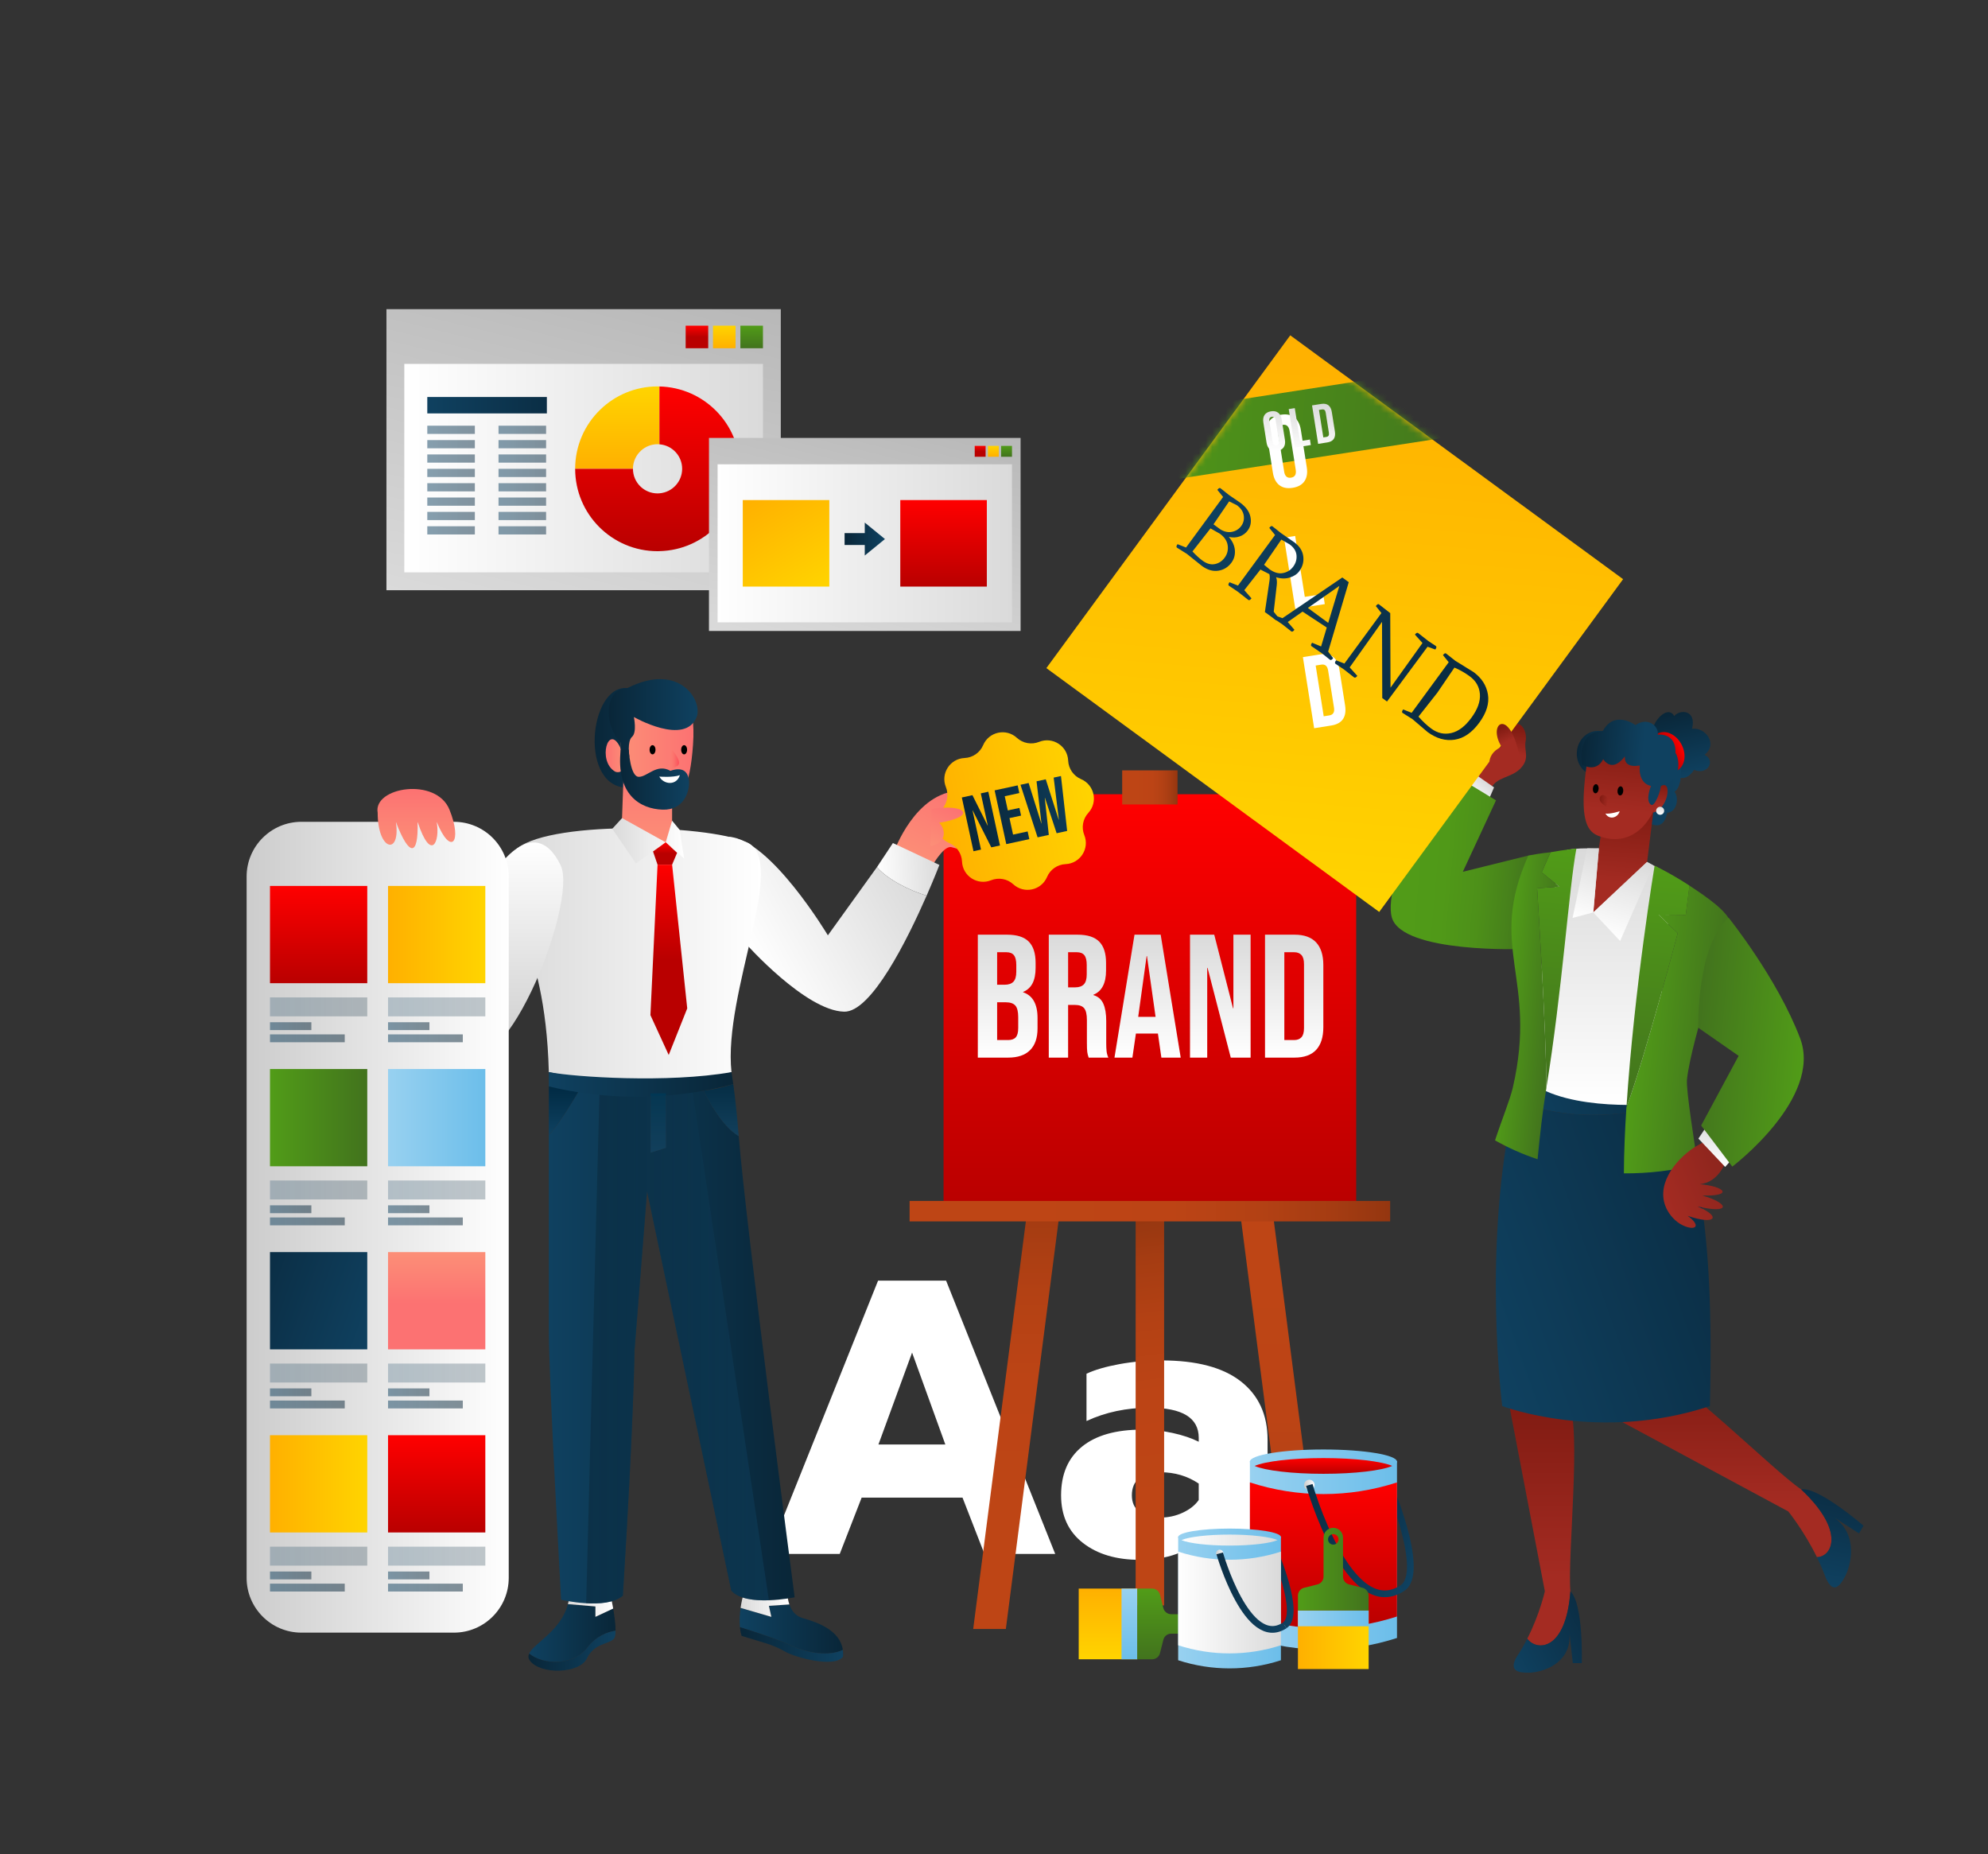<svg width="296" height="276" viewBox="0 0 296 276" fill="none" xmlns="http://www.w3.org/2000/svg">
<rect x="0" y="0" width="296" height="276" fill="#333333" stroke="none"/>
<path d="M130.737 190.641H140.869L157.114 231.324H146.575L143.314 222.943H128.292L125.031 231.324H114.434L130.737 190.641ZM140.752 215.027L135.803 201.349L130.795 215.027H140.752Z" fill="white"/>
<path d="M161.22 229.667C159.066 227.98 157.988 225.622 157.988 222.596C157.988 219.452 159.026 217.037 161.103 215.349C163.18 213.661 166.159 212.817 170.041 212.817C171.555 212.817 173.069 212.983 174.583 213.312C176.097 213.642 177.397 214.079 178.484 214.621V214.04C178.484 211.053 176.038 209.558 171.148 209.558C167.731 209.558 164.606 210.219 161.773 211.537V204.494C163.014 203.913 164.645 203.438 166.664 203.068C168.682 202.7 170.778 202.516 172.952 202.516C178.153 202.516 182.083 203.554 184.743 205.629C187.402 207.705 188.732 210.605 188.732 214.33V231.326H179.124V228.94C178.076 229.949 176.756 230.744 175.165 231.326C173.573 231.908 171.748 232.199 169.692 232.199C166.198 232.199 163.374 231.355 161.22 229.667ZM176.096 225.185C177.145 224.701 177.94 224.07 178.484 223.294V220.849C176.814 219.724 174.912 219.161 172.778 219.161C171.418 219.161 170.37 219.452 169.633 220.034C168.895 220.616 168.527 221.47 168.527 222.595C168.527 223.643 168.885 224.457 169.604 225.04C170.322 225.622 171.359 225.912 172.719 225.912C173.923 225.913 175.049 225.672 176.096 225.185Z" fill="white"/>
<path d="M173.33 180.594H169.09V238.988H173.33V180.594Z" fill="url(#paint0_linear_1107_18492)"/>
<path d="M144.902 242.494H149.763L158.665 173.613H153.803L144.902 242.494Z" fill="url(#paint1_linear_1107_18492)"/>
<path d="M183.754 173.613H188.615L197.516 242.494H192.655L183.754 173.613Z" fill="url(#paint2_linear_1107_18492)"/>
<path d="M201.927 118.23H140.488V179.644H201.927V118.23Z" fill="url(#paint3_linear_1107_18492)"/>
<path d="M175.331 114.68H167.086V119.754H175.331V114.68Z" fill="url(#paint4_linear_1107_18492)"/>
<path d="M206.985 178.773H135.434V181.819H206.985V178.773Z" fill="url(#paint5_linear_1107_18492)"/>
<path d="M57.539 87.86V46.023H116.256V87.86H57.539Z" fill="url(#paint6_linear_1107_18492)"/>
<path d="M113.597 54.168H60.199V85.202H113.597V54.168Z" fill="url(#paint7_linear_1107_18492)"/>
<path d="M105.451 48.48H102.09V51.84H105.451V48.48Z" fill="url(#paint8_linear_1107_18492)"/>
<path d="M109.521 48.48H106.16V51.84H109.521V48.48Z" fill="url(#paint9_linear_1107_18492)"/>
<path d="M113.599 48.48H110.238V51.84H113.599V48.48Z" fill="url(#paint10_linear_1107_18492)"/>
<path d="M81.424 59.098H63.621V61.541H81.424V59.098Z" fill="url(#paint11_linear_1107_18492)"/>
<path opacity="0.5" d="M70.704 63.371H63.621V64.593H70.704V63.371Z" fill="url(#paint12_linear_1107_18492)"/>
<path opacity="0.5" d="M70.704 65.512H63.621V66.733H70.704V65.512Z" fill="url(#paint13_linear_1107_18492)"/>
<path opacity="0.5" d="M70.704 67.648H63.621V68.87H70.704V67.648Z" fill="url(#paint14_linear_1107_18492)"/>
<path opacity="0.5" d="M70.704 69.789H63.621V71.011H70.704V69.789Z" fill="url(#paint15_linear_1107_18492)"/>
<path opacity="0.5" d="M70.704 71.926H63.621V73.147H70.704V71.926Z" fill="url(#paint16_linear_1107_18492)"/>
<path opacity="0.5" d="M70.704 74.062H63.621V75.284H70.704V74.062Z" fill="url(#paint17_linear_1107_18492)"/>
<path opacity="0.5" d="M70.704 76.199H63.621V77.421H70.704V76.199Z" fill="url(#paint18_linear_1107_18492)"/>
<path opacity="0.5" d="M70.704 78.34H63.621V79.561H70.704V78.34Z" fill="url(#paint19_linear_1107_18492)"/>
<path opacity="0.5" d="M81.309 63.371H74.227V64.593H81.309V63.371Z" fill="url(#paint20_linear_1107_18492)"/>
<path opacity="0.5" d="M81.309 65.512H74.227V66.733H81.309V65.512Z" fill="url(#paint21_linear_1107_18492)"/>
<path opacity="0.5" d="M81.309 67.648H74.227V68.87H81.309V67.648Z" fill="url(#paint22_linear_1107_18492)"/>
<path opacity="0.5" d="M81.309 69.789H74.227V71.011H81.309V69.789Z" fill="url(#paint23_linear_1107_18492)"/>
<path opacity="0.5" d="M81.309 71.926H74.227V73.147H81.309V71.926Z" fill="url(#paint24_linear_1107_18492)"/>
<path opacity="0.5" d="M81.309 74.062H74.227V75.284H81.309V74.062Z" fill="url(#paint25_linear_1107_18492)"/>
<path opacity="0.5" d="M81.309 76.199H74.227V77.421H81.309V76.199Z" fill="url(#paint26_linear_1107_18492)"/>
<path opacity="0.5" d="M81.309 78.34H74.227V79.561H81.309V78.34Z" fill="url(#paint27_linear_1107_18492)"/>
<path d="M97.906 57.523C94.588 57.523 91.581 58.841 89.373 60.98C87.07 63.209 85.637 66.33 85.637 69.787H94.242C94.242 68.705 94.714 67.735 95.461 67.065C96.11 66.482 96.965 66.125 97.906 66.125C98 66.125 98.092 66.132 98.185 66.139V57.531C98.091 57.528 97.999 57.523 97.906 57.523Z" fill="url(#paint28_linear_1107_18492)"/>
<path d="M98.185 57.531V66.14C100.077 66.283 101.569 67.859 101.569 69.788C101.569 70.728 101.212 71.583 100.629 72.231C100.016 72.913 99.154 73.363 98.185 73.436C98.092 73.443 98 73.45 97.906 73.45C95.882 73.45 94.242 71.811 94.242 69.788H85.637C85.637 76.561 91.13 82.052 97.906 82.052C97.999 82.052 98.091 82.047 98.185 82.044C101.532 81.97 104.547 80.556 106.717 78.317C108.855 76.109 110.174 73.103 110.174 69.788C110.174 63.108 104.831 57.68 98.185 57.531Z" fill="url(#paint29_linear_1107_18492)"/>
<path d="M105.562 93.926V65.191H151.959V93.926H105.562Z" fill="url(#paint30_linear_1107_18492)"/>
<path d="M150.676 69.117H106.844V92.643H150.676V69.117Z" fill="url(#paint31_linear_1107_18492)"/>
<path d="M146.75 66.375H145.129V67.995H146.75V66.375Z" fill="url(#paint32_linear_1107_18492)"/>
<path d="M148.714 66.375H147.094V67.995H148.714V66.375Z" fill="url(#paint33_linear_1107_18492)"/>
<path d="M150.679 66.375H149.059V67.995H150.679V66.375Z" fill="url(#paint34_linear_1107_18492)"/>
<path d="M123.479 74.441H110.594V87.321H123.479V74.441Z" fill="url(#paint35_linear_1107_18492)"/>
<path d="M146.932 74.441H134.047V87.321H146.932V74.441Z" fill="url(#paint36_linear_1107_18492)"/>
<path d="M131.763 80.245L128.758 77.793V79.362H125.754V81.127H128.758V82.696L131.763 80.245Z" fill="url(#paint37_linear_1107_18492)"/>
<path d="M217.355 114.682C217.355 114.682 217.455 106.049 220.223 107.99C221.051 107.003 222.665 107.722 222.665 107.722C223.805 106.638 225.007 108.029 225.007 108.029C226.331 106.999 227.442 108.772 227.159 110.293C226.876 111.814 227.843 112.849 226.415 114.367C224.987 115.885 222.746 115.55 221.887 117.573C217.475 115.086 217.355 114.682 217.355 114.682Z" fill="url(#paint38_linear_1107_18492)"/>
<path d="M218.882 108.629C217.808 112.276 220.357 114.616 223.715 113.984C227.073 113.351 226.588 110.814 223.087 109.826C219.586 108.837 218.882 108.629 218.882 108.629Z" fill="url(#paint39_linear_1107_18492)"/>
<path d="M214.984 115.575L216.161 112.82L222.454 117.211L221.423 119.599L214.984 115.575Z" fill="url(#paint40_linear_1107_18492)"/>
<path d="M227.568 127.359L217.804 129.776L222.745 119.142L214.871 114.363C214.871 114.363 205.692 131.202 207.238 136.584C208.784 141.967 226.97 141.27 226.97 141.27L227.568 127.359Z" fill="url(#paint41_linear_1107_18492)"/>
<path d="M240.855 112.406C240.693 114.239 239.203 115.604 237.528 115.456C235.852 115.308 234.625 113.702 234.788 111.87C234.95 110.037 236.44 108.672 238.115 108.82C239.79 108.968 241.017 110.574 240.855 112.406Z" fill="url(#paint42_linear_1107_18492)"/>
<path d="M233.82 236.875C233.373 231.526 235.486 212.811 233.586 208.816C226.728 208.884 224.645 208.816 224.645 208.816L230.018 236.875C230.018 236.875 229.265 240.287 227.398 243.947C228.833 245.856 233.174 245.758 233.82 236.875Z" fill="url(#paint43_linear_1107_18492)"/>
<path d="M227.805 248.995C229.595 248.927 233.937 247.709 233.696 243.24C234.182 247.573 234.182 247.573 234.182 247.573H235.516C235.516 247.573 235.789 238.771 233.822 236.875C233.176 245.759 228.835 245.856 227.4 243.947C226.944 244.841 226.423 245.749 225.829 246.625C224.628 248.724 226.016 249.063 227.805 248.995Z" fill="url(#paint44_linear_1107_18492)"/>
<path d="M268.178 221.713C263.734 218.666 250.037 204.829 245.931 203.906C242.535 209.875 241.434 211.631 241.434 211.631L266.266 224.998C266.266 224.998 268.578 227.839 270.526 231.801C272.753 231.786 274.86 227.973 268.178 221.713Z" fill="url(#paint45_linear_1107_18492)"/>
<path d="M274.709 234.693C275.556 233.103 276.778 228.57 273.133 225.91C276.795 228.271 276.795 228.271 276.795 228.271L277.465 227.119C277.465 227.119 270.66 221.233 268.176 221.716C274.857 227.976 272.751 231.789 270.524 231.803C270.999 232.77 271.453 233.803 271.846 234.879C272.897 237.264 273.862 236.283 274.709 234.693Z" fill="url(#paint46_linear_1107_18492)"/>
<path d="M225.52 163.827C225.811 162.559 226.128 161.298 226.478 160.053C237.731 161.318 246.81 159.562 246.81 159.562C247.516 161.046 248.226 162.48 248.917 163.997C241.337 166.629 232.877 166.703 225.52 163.827Z" fill="url(#paint47_linear_1107_18492)"/>
<path d="M248.919 163.998C252.36 171.561 255.295 181.192 254.592 209.31C238.069 214.795 223.673 209.31 223.673 209.31C223.673 209.31 220.584 185.329 225.522 163.828C232.879 166.704 241.34 166.631 248.919 163.998Z" fill="url(#paint48_linear_1107_18492)"/>
<path d="M246.8 164.307C246.8 164.307 233.616 165.651 227.66 160.937C230.442 129.516 233.322 126.538 233.322 126.538C233.322 126.538 240.646 124.76 249.348 130.699C246.853 145.411 246.8 164.307 246.8 164.307Z" fill="url(#paint49_linear_1107_18492)"/>
<path d="M248.893 114.782C250.727 117.211 252.229 114.603 252.229 114.603C254.283 115.467 255.495 113.166 253.797 112.361C255.84 110.749 253.912 108.22 251.939 108.489C252.63 105.556 250.047 105.618 249.286 106.596C248.158 104.546 244.913 108.41 246.226 110.656C247.538 112.901 248.893 114.782 248.893 114.782Z" fill="url(#paint50_linear_1107_18492)"/>
<path d="M245.871 122.677C247.927 123.559 248.22 120.993 248.22 120.993C249.707 120.917 250.025 118.737 249.327 117.863C250.94 116.836 250.584 110.955 247.874 111.008C245.163 111.062 237.23 111.043 237.23 111.043L245.871 122.677Z" fill="url(#paint51_linear_1107_18492)"/>
<path d="M246.823 109.187C245.643 109.794 245.325 111.525 246.112 113.055C246.899 114.584 248.493 115.332 249.673 114.726C250.853 114.119 251.171 112.388 250.384 110.858C249.597 109.329 248.003 108.58 246.823 109.187Z" fill="url(#paint52_linear_1107_18492)"/>
<path d="M246.088 120.965C248.619 120.497 249.188 114.987 246.66 117.532C244.132 120.076 245.512 121.072 246.088 120.965Z" fill="url(#paint53_linear_1107_18492)"/>
<path d="M237.23 135.825L245.246 128.301L246.219 120.438L238.572 122.771L238.067 126.262L237.23 135.825Z" fill="url(#paint54_linear_1107_18492)"/>
<path d="M246.289 120.537C244.832 123.685 242.063 125.893 238.101 124.471C236.387 123.856 235.354 122.257 235.967 116.129C236.597 109.836 237.623 109.38 241.585 110.004C245.546 110.627 249.356 111.247 246.289 120.537Z" fill="url(#paint55_linear_1107_18492)"/>
<path d="M240.836 117.696C240.803 118.071 240.967 118.391 241.204 118.413C241.44 118.434 241.657 118.147 241.691 117.772C241.724 117.397 241.56 117.077 241.324 117.056C241.088 117.035 240.869 117.322 240.836 117.696Z" fill="black"/>
<path d="M237.168 117.376C237.135 117.751 237.299 118.071 237.536 118.092C237.771 118.113 237.989 117.826 238.023 117.452C238.056 117.077 237.892 116.757 237.656 116.735C237.42 116.714 237.202 117.001 237.168 117.376Z" fill="black"/>
<path d="M241.159 120.762C241.159 120.762 239.772 121.214 239.039 121.109C239.641 122.143 240.912 121.703 241.159 120.762Z" fill="white"/>
<path d="M239.614 118.936C239.614 118.936 238.534 117.766 238.203 118.736C237.965 119.435 239.156 120.049 239.156 120.049" fill="url(#paint56_linear_1107_18492)"/>
<path d="M245.863 119.817C244.886 119.234 245.824 117.002 245.824 117.002C243.777 116.546 244.159 113.956 244.159 113.956C242.51 114.211 241.87 113.676 241.932 112.601C240.421 114.543 239.338 113.901 238.7 113.025C237.639 115.116 235.563 113.835 235.563 113.835C235.563 113.835 234.63 108.952 238.642 108.816C240.413 105.622 243.51 107.944 243.51 107.944C245.261 106.708 246.965 107.98 246.843 109.361C248.353 109.276 249.527 110.054 249.465 112.064C250.064 112.882 250.541 116.412 247.28 116.817C247.385 117.452 246.434 120.091 245.863 119.817Z" fill="url(#paint57_linear_1107_18492)"/>
<path d="M237.23 135.825L241.226 140.08L246.151 128.812L245.246 128.301L237.23 135.825Z" fill="url(#paint58_linear_1107_18492)"/>
<path d="M238.07 126.262L236.313 126.283L234.148 136.644L237.233 135.824L238.07 126.262Z" fill="url(#paint59_linear_1107_18492)"/>
<path d="M257.709 137.377C257.165 135.64 254.252 133.616 251.553 131.836L250.997 136.193L246.949 136.154L249.797 138.919C249.797 138.919 244.808 157.802 242.162 164.869C241.941 168.241 241.802 171.553 241.785 174.668C245.474 174.694 249.176 174.254 252.736 173.352C252.435 170.709 251.006 162.357 251.184 160.67C251.822 154.625 257.709 137.377 257.709 137.377Z" fill="url(#paint60_linear_1107_18492)"/>
<path d="M246.36 128.863C246.36 128.863 248.901 130.086 251.556 131.838L251 136.195L246.951 136.157L249.799 138.921C249.799 138.921 244.811 157.804 242.164 164.871C243.341 146.939 246.36 128.863 246.36 128.863Z" fill="url(#paint61_linear_1107_18492)"/>
<path d="M232.16 131.985L229.545 129.857L230.869 126.866C232.926 126.496 234.714 126.309 234.714 126.309C233.59 132.333 232.6 147.566 230.237 161.979C230.263 153.738 228.863 132.232 228.863 132.232L232.16 131.985Z" fill="url(#paint62_linear_1107_18492)"/>
<path d="M228.867 132.233L232.164 131.985L229.549 129.858L230.872 126.867C229.328 127.033 228.117 127.251 227.567 127.357C221.366 141.13 229.026 145.517 225.247 161.917C224.838 163.692 223.612 166.667 222.602 169.757C224.606 170.893 226.731 171.829 228.936 172.569C229.271 169.101 229.66 165.528 230.242 161.98C230.267 153.739 228.867 132.233 228.867 132.233Z" fill="url(#paint63_linear_1107_18492)"/>
<path d="M247.782 120.747C247.752 121.075 247.463 121.318 247.134 121.289C246.806 121.26 246.563 120.97 246.592 120.642C246.621 120.314 246.911 120.071 247.239 120.1C247.568 120.129 247.811 120.419 247.782 120.747Z" fill="url(#paint64_linear_1107_18492)"/>
<path d="M251.284 180.993C255.352 182.406 256.445 181.17 252.757 179.593C257.758 180.782 257.535 179.119 253.459 177.969C258.146 178.099 256.879 176.599 253.058 176.279C255.998 176.033 256.981 172.8 256.981 172.8L255.285 169.136C255.245 169.05 252.474 170.662 252.225 170.828C249.345 172.745 246.269 176.62 248.292 180.223C248.876 181.262 249.859 182.192 250.998 182.592C252.632 183.165 253.172 182.363 251.284 180.993Z" fill="url(#paint65_linear_1107_18492)"/>
<path d="M258.607 171.736L256.864 173.711L252.883 169.491L254.545 167.004L258.607 171.736Z" fill="url(#paint66_linear_1107_18492)"/>
<path d="M257.383 136.617C257.383 136.617 264.635 145.629 268.021 154.549C271.407 163.467 257.925 173.664 257.925 173.664L253.291 167.544L258.87 157.175L252.867 153C252.867 153 252.557 140.767 257.383 136.617Z" fill="url(#paint67_linear_1107_18492)"/>
<path d="M205.356 135.754L155.797 99.456L192.111 49.918L241.669 86.216L205.356 135.754Z" fill="url(#paint68_linear_1107_18492)"/>
<mask id="mask0_1107_18492" style="mask-type:luminance" maskUnits="userSpaceOnUse" x="155" y="49" width="87" height="87">
<path d="M241.658 86.201L192.102 49.906L155.791 99.442L205.348 135.737L241.658 86.201Z" fill="white"/>
</mask>
<g mask="url(#mask0_1107_18492)">
<path d="M223.498 53.473L162.777 62.835L164.343 72.984L225.064 63.621L223.498 53.473Z" fill="url(#paint69_linear_1107_18492)"/>
</g>
<path d="M222.026 114.941C222.026 114.941 220.784 112.455 223.568 111.163C221.36 107.636 224.876 105.075 226.301 112.903" fill="url(#paint70_linear_1107_18492)"/>
<path d="M133.137 126.745C133.137 126.745 136.268 117.862 142.937 117.718C149.605 117.573 145.244 119.838 142.561 119.719C148.321 120.031 148.154 122.247 143.509 121.961C148.523 122.956 146.52 124.72 142.46 124.113C147.383 125.997 145.663 127.301 141.608 126.096C140.389 125.93 138.641 129.163 138.641 129.163L133.137 126.745Z" fill="url(#paint71_linear_1107_18492)"/>
<path d="M130.578 129.078L132.948 125.5L139.87 128.755C139.87 128.755 139.142 130.655 137.968 133.333C135.575 132.616 132.177 130.972 130.578 129.078Z" fill="url(#paint72_linear_1107_18492)"/>
<path d="M108.562 124.57C114.758 125.001 123.265 139.236 123.265 139.236L130.577 129.077C132.176 130.97 135.574 132.615 137.967 133.331C135.147 139.766 129.751 150.701 125.682 150.601C119.92 150.46 111.042 140.468 111.042 140.468C111.042 140.468 108.562 131.533 108.562 124.57Z" fill="url(#paint73_linear_1107_18492)"/>
<path d="M93.407 102.435C101.759 100.314 101.873 109.462 102.584 107.492C100.744 107.974 98.147 107.443 96.184 106.869C96.774 110.406 96.06 115.096 93.718 117.254C86.108 117.636 87.649 101.852 93.407 102.435Z" fill="url(#paint74_linear_1107_18492)"/>
<path d="M125.496 245.608C125.078 242.707 121.81 241.529 119.505 240.87C118.409 240.557 117.835 239.708 117.535 238.84L114.486 239.046L114.851 240.688L110.272 239.354C110.143 240.251 110.074 241.259 110.17 242.226C111.911 242.763 115.63 243.954 117.833 244.975C120.343 246.14 123.488 246.572 125.496 245.608Z" fill="url(#paint75_linear_1107_18492)"/>
<path d="M114.483 239.046L117.532 238.84C117.133 237.683 117.221 236.492 117.221 236.492H110.924C110.924 236.492 110.501 237.743 110.27 239.354L114.848 240.688L114.483 239.046Z" fill="url(#paint76_linear_1107_18492)"/>
<path d="M116.948 245.888C118.352 246.705 124.248 248.351 125.526 246.618C125.553 246.26 125.54 245.925 125.495 245.61C123.487 246.573 120.342 246.141 117.832 244.976C115.629 243.954 111.909 242.764 110.168 242.227C110.212 242.67 110.289 243.105 110.413 243.517C113.571 244.52 114.986 244.748 116.948 245.888Z" fill="url(#paint77_linear_1107_18492)"/>
<path d="M87.467 245.247C88.787 243.538 90.42 242.939 91.653 242.75C91.659 241.82 91.486 240.549 91.299 239.45L88.654 240.686V239.136L84.559 238.793C83.495 242.812 79.485 244.606 78.785 246.158C80.912 247.881 85.333 248.012 87.467 245.247Z" fill="url(#paint78_linear_1107_18492)"/>
<path d="M88.654 240.688L91.299 239.451C91.081 238.174 90.844 237.131 90.844 237.131L84.821 236.766C84.821 237.501 84.723 238.173 84.559 238.794L88.654 239.137V240.688Z" fill="url(#paint79_linear_1107_18492)"/>
<path d="M78.889 247.196C80.441 249.328 86.281 249.169 87.376 246.889C88.472 244.608 90.571 244.791 91.392 243.97C91.577 243.785 91.65 243.335 91.653 242.75C90.421 242.938 88.787 243.537 87.467 245.247C85.334 248.011 80.913 247.881 78.785 246.157C78.627 246.508 78.635 246.847 78.889 247.196Z" fill="url(#paint80_linear_1107_18492)"/>
<path d="M76.606 126.671C80.804 122.11 105.013 122.657 111.218 125.394C117.424 128.13 107.634 147.74 108.912 159.599C99.421 163.43 81.717 159.599 81.717 159.599C81.169 138.619 74.051 136.158 76.606 126.671Z" fill="url(#paint81_linear_1107_18492)"/>
<path d="M100.071 126.134L92.547 123.787L92.941 112.652L100.071 117.251V126.134Z" fill="url(#paint82_linear_1107_18492)"/>
<path d="M91.164 123.374L92.621 121.781L99.12 125.394L100.073 122.172L101.212 123.553L101.865 127.799L99.12 125.394L94.68 128.533L91.164 123.374Z" fill="url(#paint83_linear_1107_18492)"/>
<path d="M97.231 126.75L97.905 128.72H100.072L100.816 126.948L99.118 125.395L97.231 126.75Z" fill="url(#paint84_linear_1107_18492)"/>
<path d="M97.905 128.719L96.844 151.115L99.566 157.044L102.324 150.111L100.072 128.719H97.905Z" fill="url(#paint85_linear_1107_18492)"/>
<path d="M109.992 169.132C107.444 167.642 105.325 163.548 104.753 162.368C102.992 162.592 101.087 162.71 99.149 162.755V170.866L96.868 171.596V162.777C92.992 162.762 89.166 162.503 86.268 162.242C85.663 163.293 83.258 167.397 81.719 168.969C81.719 180.802 81.719 193.14 81.719 198.121C81.719 205.418 83.544 238.138 83.544 238.138C83.544 238.138 90.183 239.727 92.739 237.538C94.381 211.084 94.474 201.04 94.474 201.04L96.343 177.327L108.883 236.77C111.073 239.304 118.319 237.773 118.319 237.773C118.319 237.773 111.036 182.18 109.992 169.132Z" fill="url(#paint86_linear_1107_18492)"/>
<path opacity="0.5" d="M89.26 162.48C91.587 162.642 94.212 162.768 96.869 162.778V171.597L99.151 170.867V162.757C100.507 162.725 101.844 162.655 103.13 162.541L114.482 238.221C112.382 238.294 109.99 238.051 108.884 236.772L96.345 177.329L94.475 201.042C94.475 201.042 94.382 211.086 92.74 237.54C91.481 238.618 89.232 238.779 87.273 238.665L89.26 162.48Z" fill="url(#paint87_linear_1107_18492)"/>
<path d="M99.149 162.757V162.461H96.867V162.778C97.629 162.781 98.391 162.774 99.149 162.757Z" fill="white"/>
<path d="M81.719 161.723C81.719 163.387 81.719 165.946 81.719 168.966C83.258 167.394 85.663 163.29 86.268 162.239C84.119 162.046 82.48 161.818 81.719 161.723Z" fill="url(#paint88_linear_1107_18492)"/>
<path d="M108.913 159.598C99.439 161.27 85.551 160.328 81.719 159.598C81.719 159.598 81.719 160.394 81.719 161.723C85.283 162.597 90.157 163.379 95.955 163.246C101.301 163.125 105.812 162.306 109.182 161.379C109.141 161.09 109.089 160.727 108.913 159.598Z" fill="url(#paint89_linear_1107_18492)"/>
<path d="M93.057 114.332C94.261 117.616 95.576 119.736 98.487 119.791C101.398 119.846 102.75 117.178 103.189 110.829C103.627 104.48 101.82 102.182 97.713 102.455C93.606 102.729 90.762 104.75 93.057 114.332Z" fill="url(#paint90_linear_1107_18492)"/>
<path d="M91.549 114.842C88.93 113.271 90.564 107.619 92.327 111.224C94.089 114.829 92.145 115.199 91.549 114.842Z" fill="url(#paint91_linear_1107_18492)"/>
<path d="M92.363 110.515L92.478 112.655H93.705C93.705 112.655 93.352 110.34 94.108 109.683C94.865 109.027 94.381 106.741 94.381 106.741C94.381 106.741 101.991 111.091 103.724 106.741C104.667 104.375 101.22 98.464 93.408 102.434C90.183 102.434 89.672 107.519 92.363 110.515Z" fill="url(#paint92_linear_1107_18492)"/>
<path d="M97.6 111.611C97.6 111.99 97.402 112.297 97.159 112.297C96.916 112.297 96.719 111.99 96.719 111.611C96.719 111.233 96.916 110.926 97.159 110.926C97.402 110.926 97.6 111.233 97.6 111.611Z" fill="black"/>
<path d="M102.303 111.611C102.303 111.99 102.105 112.297 101.862 112.297C101.619 112.297 101.422 111.99 101.422 111.611C101.422 111.233 101.619 110.926 101.862 110.926C102.105 110.926 102.303 111.233 102.303 111.611Z" fill="black"/>
<path d="M100.059 111.609C100.059 111.609 101.721 113.48 100.844 114.027C99.968 114.574 99.367 114.434 99.367 114.434" fill="url(#paint93_linear_1107_18492)"/>
<path opacity="0.9" d="M109.993 169.133C109.769 166.334 109.494 163.649 109.182 161.383C107.887 161.794 106.387 162.162 104.754 162.369C105.325 163.549 107.444 167.643 109.993 169.133Z" fill="url(#paint94_linear_1107_18492)"/>
<path opacity="0.9" d="M99.149 170.865V162.754C98.391 162.772 97.628 162.779 96.867 162.776V171.595L99.149 170.865Z" fill="url(#paint95_linear_1107_18492)"/>
<path d="M92.419 111.609H93.621C93.621 111.609 93.817 115.617 95.106 115.641C96.394 115.665 97.776 113.594 99.817 114.749C101.55 114.132 102.467 114.774 102.582 116.276C102.698 117.777 101.861 120.638 98.649 120.527C95.299 120.411 91.691 118.287 92.419 111.609Z" fill="url(#paint96_linear_1107_18492)"/>
<path d="M98.164 115.605C98.164 115.605 100.245 115.77 101.23 115.387C100.738 116.994 98.821 116.81 98.164 115.605Z" fill="white"/>
<path d="M151.41 109.837C152.305 110.657 153.591 110.89 154.717 110.436C156.734 109.623 158.948 111.049 159.042 113.22C159.094 114.432 159.839 115.506 160.956 115.981C162.957 116.831 163.515 119.405 162.045 121.006C161.224 121.901 160.991 123.187 161.445 124.312C162.259 126.327 160.832 128.541 158.66 128.635C157.447 128.687 156.373 129.432 155.898 130.548C155.047 132.548 152.473 133.106 150.87 131.636C149.976 130.816 148.689 130.583 147.564 131.037C145.547 131.85 143.333 130.425 143.239 128.253C143.186 127.041 142.441 125.967 141.325 125.492C139.324 124.642 138.766 122.068 140.236 120.467C141.056 119.572 141.29 118.287 140.835 117.161C140.022 115.146 141.448 112.932 143.62 112.839C144.833 112.786 145.908 112.042 146.383 110.925C147.233 108.925 149.808 108.368 151.41 109.837Z" fill="url(#paint97_linear_1107_18492)"/>
<path d="M138.523 125.961C140.716 125.573 141.024 123.753 139.846 122.479C145.527 121.548 143.914 119.614 138.712 120.411" fill="url(#paint98_linear_1107_18492)"/>
<path d="M83.47 128.804C79.814 121.248 74.342 128.312 73.099 130.804C69.945 137.129 64.594 151.255 68.043 155.871C74.293 164.24 86.174 134.392 83.47 128.804Z" fill="url(#paint99_linear_1107_18492)"/>
<path d="M67.586 243.038H44.88C40.373 243.038 36.719 239.385 36.719 234.88V130.494C36.719 125.989 40.373 122.336 44.88 122.336H67.586C72.093 122.336 75.747 125.988 75.747 130.494V234.88C75.747 239.385 72.093 243.038 67.586 243.038Z" fill="url(#paint100_linear_1107_18492)"/>
<path d="M54.683 131.883H40.199V146.361H54.683V131.883Z" fill="url(#paint101_linear_1107_18492)"/>
<path opacity="0.25" d="M54.683 148.477H40.199V151.295H54.683V148.477Z" fill="url(#paint102_linear_1107_18492)"/>
<path opacity="0.5" d="M46.361 152.172H40.199V153.342H46.361V152.172Z" fill="url(#paint103_linear_1107_18492)"/>
<path opacity="0.5" d="M51.33 153.98H40.199V155.151H51.33V153.98Z" fill="url(#paint104_linear_1107_18492)"/>
<path d="M72.261 131.883H57.777V146.361H72.261V131.883Z" fill="url(#paint105_linear_1107_18492)"/>
<path opacity="0.25" d="M72.261 148.477H57.777V151.295H72.261V148.477Z" fill="url(#paint106_linear_1107_18492)"/>
<path opacity="0.5" d="M63.939 152.172H57.777V153.342H63.939V152.172Z" fill="url(#paint107_linear_1107_18492)"/>
<path opacity="0.5" d="M68.908 153.98H57.777V155.151H68.908V153.98Z" fill="url(#paint108_linear_1107_18492)"/>
<path d="M54.683 159.137H40.199V173.614H54.683V159.137Z" fill="url(#paint109_linear_1107_18492)"/>
<path opacity="0.25" d="M54.683 175.73H40.199V178.549H54.683V175.73Z" fill="url(#paint110_linear_1107_18492)"/>
<path opacity="0.5" d="M46.361 179.426H40.199V180.596H46.361V179.426Z" fill="url(#paint111_linear_1107_18492)"/>
<path opacity="0.5" d="M51.33 181.234H40.199V182.405H51.33V181.234Z" fill="url(#paint112_linear_1107_18492)"/>
<path d="M72.261 159.137H57.777V173.614H72.261V159.137Z" fill="url(#paint113_linear_1107_18492)"/>
<path opacity="0.25" d="M72.261 175.73H57.777V178.549H72.261V175.73Z" fill="url(#paint114_linear_1107_18492)"/>
<path opacity="0.5" d="M63.939 179.426H57.777V180.596H63.939V179.426Z" fill="url(#paint115_linear_1107_18492)"/>
<path opacity="0.5" d="M68.908 181.234H57.777V182.405H68.908V181.234Z" fill="url(#paint116_linear_1107_18492)"/>
<path d="M54.683 186.391H40.199V200.868H54.683V186.391Z" fill="url(#paint117_linear_1107_18492)"/>
<path opacity="0.25" d="M54.683 202.984H40.199V205.803H54.683V202.984Z" fill="url(#paint118_linear_1107_18492)"/>
<path opacity="0.5" d="M46.361 206.68H40.199V207.85H46.361V206.68Z" fill="url(#paint119_linear_1107_18492)"/>
<path opacity="0.5" d="M51.33 208.488H40.199V209.659H51.33V208.488Z" fill="url(#paint120_linear_1107_18492)"/>
<path d="M72.261 186.391H57.777V200.868H72.261V186.391Z" fill="url(#paint121_linear_1107_18492)"/>
<path opacity="0.25" d="M72.261 202.984H57.777V205.803H72.261V202.984Z" fill="url(#paint122_linear_1107_18492)"/>
<path opacity="0.5" d="M63.939 206.68H57.777V207.85H63.939V206.68Z" fill="url(#paint123_linear_1107_18492)"/>
<path opacity="0.5" d="M68.908 208.488H57.777V209.659H68.908V208.488Z" fill="url(#paint124_linear_1107_18492)"/>
<path d="M54.683 213.648H40.199V228.126H54.683V213.648Z" fill="url(#paint125_linear_1107_18492)"/>
<path opacity="0.25" d="M54.683 230.242H40.199V233.061H54.683V230.242Z" fill="url(#paint126_linear_1107_18492)"/>
<path opacity="0.5" d="M46.361 233.938H40.199V235.108H46.361V233.938Z" fill="url(#paint127_linear_1107_18492)"/>
<path opacity="0.5" d="M51.33 235.746H40.199V236.917H51.33V235.746Z" fill="url(#paint128_linear_1107_18492)"/>
<path d="M72.261 213.648H57.777V228.126H72.261V213.648Z" fill="url(#paint129_linear_1107_18492)"/>
<path opacity="0.25" d="M72.261 230.242H57.777V233.061H72.261V230.242Z" fill="url(#paint130_linear_1107_18492)"/>
<path opacity="0.5" d="M63.939 233.938H57.777V235.108H63.939V233.938Z" fill="url(#paint131_linear_1107_18492)"/>
<path opacity="0.5" d="M68.908 235.746H57.777V236.917H68.908V235.746Z" fill="url(#paint132_linear_1107_18492)"/>
<path d="M56.233 120.978C56.233 126.79 59.709 127.341 58.939 122.334C60.942 127.644 62.328 127.494 62.174 122.334C64.177 128.414 65.557 125.339 65.021 122.334C67.103 127.491 68.904 125.426 66.926 120.53C64.947 115.634 55.532 117.173 56.233 120.978Z" fill="url(#paint133_linear_1107_18492)"/>
<path d="M160.613 247.003V236.48H169.339V247.003H160.613Z" fill="url(#paint134_linear_1107_18492)"/>
<path d="M166.988 247.003V236.48H169.34V247.003H166.988Z" fill="url(#paint135_linear_1107_18492)"/>
<path d="M172.713 246.092L173.216 244.101C173.35 243.565 173.832 243.19 174.385 243.19H180.198C180.998 243.19 181.647 242.541 181.647 241.742C181.647 240.942 180.998 240.293 180.198 240.293H174.385C173.832 240.293 173.35 239.918 173.216 239.383L172.713 237.391C172.579 236.856 172.096 236.48 171.544 236.48H169.34V240.294V243.191V247.004H171.544C172.096 247.003 172.579 246.628 172.713 246.092ZM179.144 241.742C179.144 241.311 179.493 240.962 179.924 240.962C180.354 240.962 180.704 241.311 180.704 241.742C180.704 242.172 180.354 242.521 179.924 242.521C179.492 242.521 179.144 242.172 179.144 241.742Z" fill="url(#paint136_linear_1107_18492)"/>
<path d="M208.799 236.418C212.476 234.021 206.48 220.277 206.48 220.277" stroke="url(#paint137_linear_1107_18492)" stroke-miterlimit="10"/>
<path d="M208.004 243.832C200.887 246.144 193.219 246.144 186.102 243.832C186.102 235.048 186.102 226.264 186.102 217.48C193.219 219.792 200.887 219.792 208.004 217.48C208.004 226.264 208.004 235.048 208.004 243.832Z" fill="url(#paint138_linear_1107_18492)"/>
<path d="M208.004 240.635C200.887 242.947 193.219 242.947 186.102 240.635C186.102 233.982 186.102 227.328 186.102 220.676C193.219 222.988 200.887 222.988 208.004 220.676C208.004 227.328 208.004 233.982 208.004 240.635Z" fill="url(#paint139_linear_1107_18492)"/>
<path d="M197.049 219.396C203.097 219.396 208 218.585 208 217.585C208 216.584 203.097 215.773 197.049 215.773C191.001 215.773 186.098 216.584 186.098 217.585C186.098 218.585 191.001 219.396 197.049 219.396Z" fill="url(#paint140_linear_1107_18492)"/>
<path d="M186.801 218.222C188.364 218.907 192.361 219.394 197.048 219.394C201.735 219.394 205.733 218.907 207.295 218.222C205.733 217.538 201.735 217.051 197.048 217.051C192.361 217.051 188.363 217.538 186.801 218.222Z" fill="url(#paint141_linear_1107_18492)"/>
<path d="M195.731 221.056C195.731 221.487 195.382 221.836 194.951 221.836C194.521 221.836 194.172 221.487 194.172 221.056C194.172 220.626 194.521 220.277 194.951 220.277C195.382 220.278 195.731 220.627 195.731 221.056Z" fill="url(#paint142_linear_1107_18492)"/>
<path d="M194.949 221.055C194.949 221.055 200.808 241.625 208.798 236.416" stroke="url(#paint143_linear_1107_18492)" stroke-miterlimit="10"/>
<path d="M191.275 241.965C193.843 240.291 189.656 230.691 189.656 230.691" stroke="url(#paint144_linear_1107_18492)" stroke-miterlimit="10"/>
<path d="M190.72 247.148C185.748 248.763 180.393 248.763 175.422 247.148C175.422 241.013 175.422 234.878 175.422 228.742C180.393 230.357 185.748 230.357 190.72 228.742C190.72 234.878 190.72 241.013 190.72 247.148Z" fill="url(#paint145_linear_1107_18492)"/>
<path d="M190.72 244.918C185.748 246.532 180.393 246.532 175.422 244.918C175.422 240.27 175.422 235.624 175.422 230.977C180.393 232.591 185.748 232.591 190.72 230.977C190.72 235.624 190.72 240.27 190.72 244.918Z" fill="url(#paint146_linear_1107_18492)"/>
<path d="M190.72 228.812C190.72 229.51 187.295 230.076 183.071 230.076C178.846 230.076 175.422 229.51 175.422 228.812C175.422 228.113 178.846 227.547 183.071 227.547C187.295 227.546 190.72 228.113 190.72 228.812Z" fill="url(#paint147_linear_1107_18492)"/>
<path d="M175.91 229.26C177.002 229.738 179.794 230.079 183.068 230.079C186.342 230.079 189.134 229.739 190.225 229.26C189.134 228.782 186.342 228.441 183.068 228.441C179.794 228.442 177.002 228.782 175.91 229.26Z" fill="url(#paint148_linear_1107_18492)"/>
<path d="M182.147 231.236C182.147 231.536 181.904 231.78 181.603 231.78C181.302 231.78 181.059 231.536 181.059 231.236C181.059 230.935 181.302 230.691 181.603 230.691C181.904 230.691 182.147 230.935 182.147 231.236Z" fill="url(#paint149_linear_1107_18492)"/>
<path d="M181.605 231.238C181.605 231.238 185.698 245.605 191.279 241.967" stroke="url(#paint150_linear_1107_18492)" stroke-miterlimit="10"/>
<path d="M203.781 239.738H193.254V248.46H203.781V239.738Z" fill="url(#paint151_linear_1107_18492)"/>
<path d="M203.781 239.738H193.254V242.089H203.781V239.738Z" fill="url(#paint152_linear_1107_18492)"/>
<path d="M202.87 236.363L200.877 235.861C200.342 235.726 199.966 235.244 199.966 234.692V228.882C199.966 228.082 199.317 227.434 198.517 227.434C197.717 227.434 197.068 228.082 197.068 228.882V234.692C197.068 235.244 196.693 235.726 196.157 235.861L194.165 236.363C193.629 236.498 193.254 236.98 193.254 237.532V239.735H197.069H199.967H203.782V237.532C203.781 236.98 203.405 236.498 202.87 236.363ZM198.517 229.936C198.087 229.936 197.737 229.586 197.737 229.156C197.737 228.725 198.087 228.376 198.517 228.376C198.948 228.376 199.297 228.725 199.297 229.156C199.297 229.586 198.948 229.936 198.517 229.936Z" fill="url(#paint153_linear_1107_18492)"/>
<path d="M145.59 139.137H149.932C151.414 139.137 152.495 139.481 153.175 140.169C153.855 140.857 154.195 141.917 154.195 143.346V144.078C154.195 145.019 154.043 145.786 153.738 146.379C153.433 146.971 152.966 147.399 152.338 147.66V147.712C153.768 148.2 154.483 149.473 154.483 151.529V153.098C154.483 154.509 154.112 155.586 153.371 156.327C152.63 157.068 151.544 157.438 150.114 157.438H145.59V139.137H145.59ZM149.592 146.588C150.168 146.588 150.599 146.44 150.887 146.143C151.174 145.847 151.319 145.35 151.319 144.653V143.633C151.319 142.971 151.2 142.492 150.965 142.195C150.73 141.899 150.36 141.751 149.854 141.751H148.467V146.588L149.592 146.588ZM150.115 154.823C150.621 154.823 150.996 154.688 151.24 154.418C151.484 154.148 151.606 153.682 151.606 153.019V151.424C151.606 150.588 151.462 150.009 151.174 149.686C150.887 149.363 150.412 149.202 149.749 149.202H148.467V154.823H150.115Z" fill="url(#paint154_linear_1107_18492)"/>
<path d="M156.157 139.137H160.42C161.902 139.137 162.983 139.481 163.663 140.169C164.344 140.857 164.684 141.917 164.684 143.346V144.47C164.684 146.37 164.056 147.572 162.8 148.078V148.13C163.498 148.34 163.99 148.767 164.278 149.411C164.566 150.056 164.71 150.919 164.71 151.999V155.215C164.71 155.738 164.727 156.161 164.762 156.483C164.797 156.806 164.884 157.124 165.023 157.437H162.095C161.99 157.141 161.92 156.862 161.885 156.601C161.85 156.339 161.832 155.868 161.832 155.189V151.843C161.832 151.006 161.697 150.422 161.427 150.091C161.156 149.76 160.691 149.594 160.028 149.594H159.034V157.437H156.156L156.157 139.137ZM160.08 146.98C160.656 146.98 161.087 146.832 161.375 146.536C161.663 146.239 161.807 145.742 161.807 145.045V143.633C161.807 142.971 161.689 142.493 161.454 142.196C161.218 141.9 160.848 141.751 160.342 141.751H159.034V146.981H160.08V146.98Z" fill="url(#paint155_linear_1107_18492)"/>
<path d="M168.92 139.137H172.817L175.799 157.438H172.921L172.399 153.804V153.856H169.129L168.606 157.438H165.938L168.92 139.137ZM172.059 151.372L170.777 142.326H170.725L169.47 151.372H172.059Z" fill="url(#paint156_linear_1107_18492)"/>
<path d="M177.184 139.137H180.793L183.592 150.091H183.644V139.137H186.207V157.438H183.252L179.799 144.078H179.747V157.438H177.184V139.137Z" fill="url(#paint157_linear_1107_18492)"/>
<path d="M188.352 139.137H192.746C194.176 139.137 195.248 139.52 195.963 140.287C196.677 141.054 197.035 142.179 197.035 143.659V152.915C197.035 154.396 196.677 155.521 195.963 156.287C195.248 157.055 194.175 157.438 192.746 157.438H188.352V139.137ZM192.694 154.823C193.164 154.823 193.526 154.684 193.779 154.405C194.032 154.126 194.158 153.673 194.158 153.045V143.529C194.158 142.901 194.032 142.448 193.779 142.169C193.526 141.89 193.164 141.751 192.694 141.751H191.229V154.823L192.694 154.823Z" fill="url(#paint158_linear_1107_18492)"/>
<path d="M192.467 72.618C191.65 72.747 190.989 72.614 190.482 72.219C189.976 71.824 189.655 71.203 189.521 70.357L188.641 64.794C188.507 63.948 188.62 63.259 188.979 62.727C189.339 62.195 189.927 61.864 190.744 61.735C191.56 61.606 192.221 61.739 192.728 62.134C193.235 62.529 193.555 63.15 193.689 63.996L194.57 69.558C194.704 70.405 194.591 71.094 194.231 71.626C193.871 72.158 193.283 72.489 192.467 72.618ZM192.227 71.106C192.802 71.016 193.034 70.622 192.924 69.927L192.01 64.153C191.9 63.458 191.557 63.156 190.983 63.246C190.409 63.337 190.176 63.73 190.287 64.426L191.201 70.2C191.311 70.895 191.653 71.197 192.227 71.106ZM191.179 80.045L192.842 79.782L194.277 88.851L197.013 88.418L197.252 89.93L192.854 90.625L191.179 80.045ZM193.993 97.823L196.533 97.421C197.359 97.291 198.014 97.414 198.497 97.792C198.981 98.171 199.29 98.788 199.426 99.644L200.273 104.995C200.408 105.851 200.305 106.534 199.962 107.043C199.619 107.552 199.034 107.871 198.208 108.002L195.668 108.404L193.993 97.823ZM197.938 106.495C198.21 106.452 198.404 106.339 198.52 106.155C198.645 105.97 198.679 105.696 198.622 105.334L197.751 99.832C197.694 99.469 197.577 99.219 197.4 99.082C197.233 98.943 197.014 98.895 196.742 98.938L195.895 99.072L197.092 106.629L197.938 106.495Z" fill="white"/>
<path d="M189.101 66.906C188.827 66.692 188.654 66.356 188.581 65.898L188.104 62.886C188.031 62.427 188.092 62.054 188.288 61.766C188.482 61.477 188.801 61.299 189.243 61.229C189.685 61.159 190.044 61.231 190.318 61.445C190.592 61.658 190.766 61.994 190.838 62.453L191.315 65.465C191.388 65.923 191.327 66.296 191.132 66.585C190.937 66.873 190.619 67.052 190.176 67.122C189.734 67.192 189.376 67.12 189.101 66.906ZM190.424 65.665L189.929 62.539C189.87 62.162 189.684 61.998 189.373 62.048C189.062 62.097 188.936 62.31 188.996 62.686L189.491 65.812C189.551 66.189 189.736 66.353 190.047 66.303C190.358 66.254 190.484 66.041 190.424 65.665Z" fill="url(#paint159_linear_1107_18492)"/>
<path d="M191.883 60.896L192.784 60.754L193.561 65.664L195.043 65.43L195.172 66.249L192.79 66.625L191.883 60.896Z" fill="url(#paint160_linear_1107_18492)"/>
<path d="M195.355 60.347L196.731 60.129C197.178 60.058 197.533 60.125 197.795 60.33C198.057 60.535 198.225 60.868 198.298 61.333L198.757 64.23C198.831 64.693 198.774 65.064 198.588 65.339C198.402 65.615 198.085 65.787 197.638 65.858L196.263 66.076L195.355 60.347ZM197.492 65.042C197.639 65.019 197.746 64.957 197.811 64.857C197.876 64.757 197.893 64.609 197.862 64.413L197.391 61.434C197.36 61.238 197.298 61.102 197.205 61.027C197.112 60.952 196.991 60.926 196.845 60.95L196.386 61.022L197.034 65.115L197.492 65.042Z" fill="url(#paint161_linear_1107_18492)"/>
<path d="M185.776 78.971C185.474 79.384 185.072 79.679 184.573 79.856C184.074 80.034 183.537 80.056 182.963 79.92C183.52 80.573 183.821 81.244 183.868 81.931C183.914 82.619 183.745 83.224 183.363 83.746C182.856 84.436 182.198 84.84 181.387 84.958C180.575 85.076 179.77 84.841 178.969 84.255C178.91 84.212 178.159 83.611 176.718 82.451L175.241 81.525C175.115 81.432 175.144 81.259 175.329 81.007L176.595 81.506L182.113 73.977L181.255 72.922C181.44 72.669 181.596 72.589 181.722 72.682C181.798 72.737 182.22 73.073 182.987 73.686C184.039 74.405 184.599 74.789 184.667 74.838C185.509 75.455 186.013 76.151 186.177 76.925C186.342 77.699 186.209 78.382 185.776 78.971ZM179.048 83.459C179.68 83.922 180.293 84.093 180.888 83.971C181.481 83.85 181.97 83.528 182.352 83.006C182.735 82.484 182.883 81.888 182.799 81.217C182.714 80.547 182.326 79.958 181.636 79.453L180.236 78.66L177.548 82.089C178.085 82.663 178.585 83.12 179.048 83.459ZM184.151 75.199L183.011 74.635L180.68 78.053L181.717 78.812C182.31 79.169 182.89 79.287 183.457 79.165C184.026 79.045 184.477 78.755 184.814 78.296C185.151 77.837 185.274 77.315 185.184 76.732C185.094 76.148 184.75 75.637 184.151 75.199Z" fill="url(#paint162_linear_1107_18492)"/>
<path d="M189.847 79.641L188.989 78.586C189.175 78.333 189.33 78.253 189.456 78.346C189.533 78.402 189.954 78.736 190.721 79.35C192.018 80.248 192.687 80.713 192.73 80.743C193.496 81.305 193.935 81.988 194.044 82.793C194.153 83.598 193.961 84.337 193.467 85.011C193.134 85.466 192.651 85.789 192.02 85.98C191.387 86.17 190.714 86.153 189.999 85.927C190.117 86.207 190.152 86.582 190.106 87.053L189.649 91.067L190.456 92.085C190.271 92.338 190.116 92.418 189.989 92.325L188.333 91.113L189.032 86.344C189.078 85.964 189.066 85.671 188.997 85.464L187.671 84.784L185.264 87.855L186.337 89.068C186.152 89.321 185.996 89.4 185.87 89.308C185.592 89.104 185.073 88.699 184.314 88.091L182.975 87.188C182.849 87.096 182.878 86.923 183.064 86.671L184.329 87.17L189.847 79.641ZM192.013 81.032L190.782 80.326L188.212 84.073L188.97 84.706C189.686 85.231 190.367 85.432 191.014 85.31C191.659 85.188 192.175 84.866 192.557 84.344C192.94 83.822 193.1 83.253 193.04 82.639C192.978 82.024 192.635 81.489 192.013 81.032Z" fill="url(#paint163_linear_1107_18492)"/>
<path d="M191.736 92.596L192.733 93.754C192.548 94.006 192.392 94.086 192.266 93.993C192.24 93.975 191.785 93.616 190.9 92.915L189.714 92.124C189.587 92.031 189.617 91.859 189.802 91.606L190.953 92.022L199.86 85.965L200.82 86.668L197.752 97.002L198.496 97.974C198.311 98.226 198.155 98.306 198.029 98.213C197.927 98.139 197.522 97.817 196.815 97.246L195.274 96.195C195.148 96.103 195.177 95.931 195.362 95.678L196.703 96.232L197.546 93.413L193.941 91.045L191.736 92.596ZM199.426 87.22L194.731 90.499L197.764 92.721L199.426 87.22Z" fill="url(#paint164_linear_1107_18492)"/>
<path d="M211.797 95.718L210.674 94.468C210.859 94.216 211.019 94.139 211.153 94.237L212.646 95.408L213.795 96.172C213.921 96.264 213.892 96.437 213.707 96.69L212.555 96.274L206.517 104.431L205.809 103.912L205.774 92.568L200.958 99.35L202.094 100.609C201.909 100.861 201.748 100.938 201.614 100.84L200.122 99.669L198.846 98.812C198.72 98.72 198.749 98.547 198.934 98.295L200.175 98.776L205.685 91.26L204.852 90.222C205.043 89.962 205.196 89.873 205.309 89.956C205.423 90.039 205.986 90.478 206.997 91.27L207.039 102.368L211.797 95.718Z" fill="url(#paint165_linear_1107_18492)"/>
<path d="M215.704 98.579L214.846 97.524C215.031 97.271 215.187 97.191 215.313 97.283C215.456 97.388 215.911 97.748 216.678 98.361L219.405 100.047C220.61 100.93 221.322 102.038 221.543 103.371C221.763 104.703 221.332 106.109 220.249 107.587C219.165 109.065 217.942 109.907 216.581 110.113C215.219 110.32 213.877 109.938 212.554 108.97L210.308 107.053L208.831 106.126C208.705 106.034 208.734 105.861 208.919 105.609L210.184 106.108L215.704 98.579ZM213.116 108.468C214.043 109.147 215.037 109.363 216.097 109.118C217.158 108.872 218.153 108.115 219.082 106.848C220.011 105.581 220.433 104.404 220.348 103.32C220.263 102.235 219.757 101.353 218.83 100.674C218.105 100.144 217.347 99.712 216.556 99.378L214.007 103.121L211.203 106.679C211.839 107.403 212.476 107.999 213.116 108.468Z" fill="url(#paint166_linear_1107_18492)"/>
<path d="M143.211 118.714L144.789 118.372L147.05 122.896L147.073 122.891L146.035 118.102L147.155 117.859L148.889 125.86L147.596 126.14L144.821 120.626L144.799 120.63L146.064 126.471L144.944 126.714L143.211 118.714Z" fill="url(#paint167_linear_1107_18492)"/>
<path d="M148.094 117.657L151.524 116.914L151.772 118.057L149.599 118.527L150.057 120.641L151.784 120.268L152.032 121.411L150.305 121.784L150.838 124.241L153.01 123.771L153.258 124.914L149.828 125.657L148.094 117.657Z" fill="url(#paint168_linear_1107_18492)"/>
<path d="M151.945 116.824L153.157 116.562L155.05 122.589L155.072 122.584L154.335 116.307L155.707 116.01L157.634 122.03L157.657 122.025L156.885 115.755L157.971 115.52L158.893 123.696L157.326 124.035L155.585 118.764L155.562 118.769L156.16 124.287L154.491 124.648L151.945 116.824Z" fill="url(#paint169_linear_1107_18492)"/>
<defs>
<linearGradient id="paint0_linear_1107_18492" x1="167.464" y1="180.804" x2="174.95" y2="238.779" gradientUnits="userSpaceOnUse">
<stop stop-color="#943610"/>
<stop offset="0.118" stop-color="#A53C12"/>
<stop offset="0.27" stop-color="#B34114"/>
<stop offset="0.456" stop-color="#BC4415"/>
<stop offset="0.775" stop-color="#BE4515"/>
</linearGradient>
<linearGradient id="paint1_linear_1107_18492" x1="147.332" y1="242.494" x2="147.332" y2="173.613" gradientUnits="userSpaceOnUse">
<stop offset="0.225" stop-color="#BE4515"/>
<stop offset="0.544" stop-color="#BC4415"/>
<stop offset="0.73" stop-color="#B34114"/>
<stop offset="0.882" stop-color="#A53C12"/>
<stop offset="1" stop-color="#943610"/>
</linearGradient>
<linearGradient id="paint2_linear_1107_18492" x1="186.184" y1="173.613" x2="186.184" y2="242.494" gradientUnits="userSpaceOnUse">
<stop offset="0.225" stop-color="#BE4515"/>
<stop offset="0.544" stop-color="#BC4415"/>
<stop offset="0.73" stop-color="#B34114"/>
<stop offset="0.882" stop-color="#A53C12"/>
<stop offset="1" stop-color="#943610"/>
</linearGradient>
<linearGradient id="paint3_linear_1107_18492" x1="171.208" y1="179.643" x2="171.208" y2="118.23" gradientUnits="userSpaceOnUse">
<stop stop-color="#B90000"/>
<stop offset="1" stop-color="#FF0000"/>
</linearGradient>
<linearGradient id="paint4_linear_1107_18492" x1="167.086" y1="117.217" x2="175.331" y2="117.217" gradientUnits="userSpaceOnUse">
<stop offset="0.225" stop-color="#BE4515"/>
<stop offset="0.544" stop-color="#BC4415"/>
<stop offset="0.73" stop-color="#B34114"/>
<stop offset="0.882" stop-color="#A53C12"/>
<stop offset="1" stop-color="#943610"/>
</linearGradient>
<linearGradient id="paint5_linear_1107_18492" x1="135.434" y1="180.296" x2="206.985" y2="180.296" gradientUnits="userSpaceOnUse">
<stop offset="0.225" stop-color="#BE4515"/>
<stop offset="0.544" stop-color="#BC4415"/>
<stop offset="0.73" stop-color="#B34114"/>
<stop offset="0.882" stop-color="#A53C12"/>
<stop offset="1" stop-color="#943610"/>
</linearGradient>
<linearGradient id="paint6_linear_1107_18492" x1="80.359" y1="93.478" x2="93.425" y2="40.403" gradientUnits="userSpaceOnUse">
<stop stop-color="#DADADA"/>
<stop offset="1" stop-color="#B8B8B8"/>
</linearGradient>
<linearGradient id="paint7_linear_1107_18492" x1="60.199" y1="69.685" x2="113.598" y2="69.685" gradientUnits="userSpaceOnUse">
<stop stop-color="white"/>
<stop offset="1" stop-color="#DADADA"/>
</linearGradient>
<linearGradient id="paint8_linear_1107_18492" x1="103.77" y1="51.84" x2="103.77" y2="48.48" gradientUnits="userSpaceOnUse">
<stop offset="0.5" stop-color="#B90000"/>
<stop offset="1" stop-color="#FF0000"/>
</linearGradient>
<linearGradient id="paint9_linear_1107_18492" x1="107.841" y1="51.84" x2="107.841" y2="48.48" gradientUnits="userSpaceOnUse">
<stop stop-color="#FFB000"/>
<stop offset="1" stop-color="#FFD400"/>
</linearGradient>
<linearGradient id="paint10_linear_1107_18492" x1="111.919" y1="51.84" x2="111.919" y2="48.48" gradientUnits="userSpaceOnUse">
<stop stop-color="#42731D"/>
<stop offset="1" stop-color="#519C18"/>
</linearGradient>
<linearGradient id="paint11_linear_1107_18492" x1="63.621" y1="60.319" x2="81.424" y2="60.319" gradientUnits="userSpaceOnUse">
<stop stop-color="#0F4160"/>
<stop offset="1" stop-color="#0B2E45"/>
</linearGradient>
<linearGradient id="paint12_linear_1107_18492" x1="63.621" y1="63.982" x2="70.704" y2="63.982" gradientUnits="userSpaceOnUse">
<stop stop-color="#0F4160"/>
<stop offset="1" stop-color="#0B2E45"/>
</linearGradient>
<linearGradient id="paint13_linear_1107_18492" x1="63.621" y1="66.123" x2="70.704" y2="66.123" gradientUnits="userSpaceOnUse">
<stop stop-color="#0F4160"/>
<stop offset="1" stop-color="#0B2E45"/>
</linearGradient>
<linearGradient id="paint14_linear_1107_18492" x1="63.621" y1="68.26" x2="70.704" y2="68.26" gradientUnits="userSpaceOnUse">
<stop stop-color="#0F4160"/>
<stop offset="1" stop-color="#0B2E45"/>
</linearGradient>
<linearGradient id="paint15_linear_1107_18492" x1="63.621" y1="70.4" x2="70.704" y2="70.4" gradientUnits="userSpaceOnUse">
<stop stop-color="#0F4160"/>
<stop offset="1" stop-color="#0B2E45"/>
</linearGradient>
<linearGradient id="paint16_linear_1107_18492" x1="63.621" y1="72.537" x2="70.704" y2="72.537" gradientUnits="userSpaceOnUse">
<stop stop-color="#0F4160"/>
<stop offset="1" stop-color="#0B2E45"/>
</linearGradient>
<linearGradient id="paint17_linear_1107_18492" x1="63.621" y1="74.673" x2="70.704" y2="74.673" gradientUnits="userSpaceOnUse">
<stop stop-color="#0F4160"/>
<stop offset="1" stop-color="#0B2E45"/>
</linearGradient>
<linearGradient id="paint18_linear_1107_18492" x1="63.621" y1="76.81" x2="70.704" y2="76.81" gradientUnits="userSpaceOnUse">
<stop stop-color="#0F4160"/>
<stop offset="1" stop-color="#0B2E45"/>
</linearGradient>
<linearGradient id="paint19_linear_1107_18492" x1="63.621" y1="78.951" x2="70.704" y2="78.951" gradientUnits="userSpaceOnUse">
<stop stop-color="#0F4160"/>
<stop offset="1" stop-color="#0B2E45"/>
</linearGradient>
<linearGradient id="paint20_linear_1107_18492" x1="74.226" y1="63.982" x2="81.309" y2="63.982" gradientUnits="userSpaceOnUse">
<stop stop-color="#0F4160"/>
<stop offset="1" stop-color="#0B2E45"/>
</linearGradient>
<linearGradient id="paint21_linear_1107_18492" x1="74.226" y1="66.123" x2="81.309" y2="66.123" gradientUnits="userSpaceOnUse">
<stop stop-color="#0F4160"/>
<stop offset="1" stop-color="#0B2E45"/>
</linearGradient>
<linearGradient id="paint22_linear_1107_18492" x1="74.226" y1="68.26" x2="81.309" y2="68.26" gradientUnits="userSpaceOnUse">
<stop stop-color="#0F4160"/>
<stop offset="1" stop-color="#0B2E45"/>
</linearGradient>
<linearGradient id="paint23_linear_1107_18492" x1="74.226" y1="70.4" x2="81.309" y2="70.4" gradientUnits="userSpaceOnUse">
<stop stop-color="#0F4160"/>
<stop offset="1" stop-color="#0B2E45"/>
</linearGradient>
<linearGradient id="paint24_linear_1107_18492" x1="74.226" y1="72.537" x2="81.309" y2="72.537" gradientUnits="userSpaceOnUse">
<stop stop-color="#0F4160"/>
<stop offset="1" stop-color="#0B2E45"/>
</linearGradient>
<linearGradient id="paint25_linear_1107_18492" x1="74.226" y1="74.673" x2="81.309" y2="74.673" gradientUnits="userSpaceOnUse">
<stop stop-color="#0F4160"/>
<stop offset="1" stop-color="#0B2E45"/>
</linearGradient>
<linearGradient id="paint26_linear_1107_18492" x1="74.226" y1="76.81" x2="81.309" y2="76.81" gradientUnits="userSpaceOnUse">
<stop stop-color="#0F4160"/>
<stop offset="1" stop-color="#0B2E45"/>
</linearGradient>
<linearGradient id="paint27_linear_1107_18492" x1="74.226" y1="78.951" x2="81.309" y2="78.951" gradientUnits="userSpaceOnUse">
<stop stop-color="#0F4160"/>
<stop offset="1" stop-color="#0B2E45"/>
</linearGradient>
<linearGradient id="paint28_linear_1107_18492" x1="91.911" y1="69.787" x2="91.911" y2="57.523" gradientUnits="userSpaceOnUse">
<stop stop-color="#FFB000"/>
<stop offset="1" stop-color="#FFD400"/>
</linearGradient>
<linearGradient id="paint29_linear_1107_18492" x1="97.906" y1="82.052" x2="97.906" y2="57.531" gradientUnits="userSpaceOnUse">
<stop stop-color="#B90000"/>
<stop offset="1" stop-color="#FF0000"/>
</linearGradient>
<linearGradient id="paint30_linear_1107_18492" x1="124.097" y1="98.489" x2="133.418" y2="60.627" gradientUnits="userSpaceOnUse">
<stop stop-color="#DADADA"/>
<stop offset="1" stop-color="#B8B8B8"/>
</linearGradient>
<linearGradient id="paint31_linear_1107_18492" x1="106.844" y1="80.88" x2="150.676" y2="80.88" gradientUnits="userSpaceOnUse">
<stop stop-color="white"/>
<stop offset="1" stop-color="#DADADA"/>
</linearGradient>
<linearGradient id="paint32_linear_1107_18492" x1="145.939" y1="67.995" x2="145.939" y2="66.375" gradientUnits="userSpaceOnUse">
<stop offset="0.5" stop-color="#B90000"/>
<stop offset="1" stop-color="#FF0000"/>
</linearGradient>
<linearGradient id="paint33_linear_1107_18492" x1="147.904" y1="67.995" x2="147.904" y2="66.375" gradientUnits="userSpaceOnUse">
<stop stop-color="#FFB000"/>
<stop offset="1" stop-color="#FFD400"/>
</linearGradient>
<linearGradient id="paint34_linear_1107_18492" x1="149.869" y1="67.995" x2="149.869" y2="66.375" gradientUnits="userSpaceOnUse">
<stop stop-color="#42731D"/>
<stop offset="1" stop-color="#519C18"/>
</linearGradient>
<linearGradient id="paint35_linear_1107_18492" x1="121.616" y1="88.448" x2="112.462" y2="73.312" gradientUnits="userSpaceOnUse">
<stop offset="2e-07" stop-color="#FFD400"/>
<stop offset="1" stop-color="#FFB000"/>
</linearGradient>
<linearGradient id="paint36_linear_1107_18492" x1="140.489" y1="87.321" x2="140.489" y2="74.442" gradientUnits="userSpaceOnUse">
<stop stop-color="#B90000"/>
<stop offset="1" stop-color="#FF0000"/>
</linearGradient>
<linearGradient id="paint37_linear_1107_18492" x1="125.754" y1="80.245" x2="131.763" y2="80.245" gradientUnits="userSpaceOnUse">
<stop stop-color="#092638"/>
<stop offset="1" stop-color="#0F4160"/>
</linearGradient>
<linearGradient id="paint38_linear_1107_18492" x1="222.764" y1="108.164" x2="222.039" y2="115.926" gradientUnits="userSpaceOnUse">
<stop stop-color="#801B12"/>
<stop offset="0.5" stop-color="#A42B22"/>
</linearGradient>
<linearGradient id="paint39_linear_1107_18492" x1="222.376" y1="109.135" x2="222.244" y2="113.387" gradientUnits="userSpaceOnUse">
<stop stop-color="#801B12"/>
<stop offset="0.359" stop-color="#891F16"/>
<stop offset="0.946" stop-color="#A22921"/>
<stop offset="1" stop-color="#A42B22"/>
</linearGradient>
<linearGradient id="paint40_linear_1107_18492" x1="217.531" y1="117.712" x2="219.811" y2="114.994" gradientUnits="userSpaceOnUse">
<stop stop-color="white"/>
<stop offset="1" stop-color="#DADADA"/>
</linearGradient>
<linearGradient id="paint41_linear_1107_18492" x1="228.082" y1="128.702" x2="207.756" y2="126.903" gradientUnits="userSpaceOnUse">
<stop stop-color="#42731D"/>
<stop offset="0.139" stop-color="#47811B"/>
<stop offset="0.364" stop-color="#4D9019"/>
<stop offset="0.625" stop-color="#509918"/>
<stop offset="1" stop-color="#519C18"/>
</linearGradient>
<linearGradient id="paint42_linear_1107_18492" x1="234.788" y1="111.87" x2="240.855" y2="112.406" gradientUnits="userSpaceOnUse">
<stop stop-color="#092638"/>
<stop offset="1" stop-color="#0F4160"/>
</linearGradient>
<linearGradient id="paint43_linear_1107_18492" x1="233.532" y1="244.942" x2="233.532" y2="208.817" gradientUnits="userSpaceOnUse">
<stop offset="0.284" stop-color="#A42B22"/>
<stop offset="1" stop-color="#801B12"/>
</linearGradient>
<linearGradient id="paint44_linear_1107_18492" x1="224.315" y1="246.107" x2="235.692" y2="240.241" gradientUnits="userSpaceOnUse">
<stop stop-color="#0F4160"/>
<stop offset="1" stop-color="#0B2E45"/>
</linearGradient>
<linearGradient id="paint45_linear_1107_18492" x1="257.063" y1="231.8" x2="257.064" y2="203.906" gradientUnits="userSpaceOnUse">
<stop offset="0.284" stop-color="#A42B22"/>
<stop offset="1" stop-color="#801B12"/>
</linearGradient>
<linearGradient id="paint46_linear_1107_18492" x1="270.674" y1="235.854" x2="273.174" y2="222.524" gradientUnits="userSpaceOnUse">
<stop stop-color="#0F4160"/>
<stop offset="1" stop-color="#0B2E45"/>
</linearGradient>
<linearGradient id="paint47_linear_1107_18492" x1="226.317" y1="166.07" x2="247.032" y2="158.701" gradientUnits="userSpaceOnUse">
<stop stop-color="#0F4160"/>
<stop offset="1" stop-color="#0B2E45"/>
</linearGradient>
<linearGradient id="paint48_linear_1107_18492" x1="218.33" y1="194.292" x2="255.255" y2="181.157" gradientUnits="userSpaceOnUse">
<stop stop-color="#0F4160"/>
<stop offset="1" stop-color="#0B2E45"/>
</linearGradient>
<linearGradient id="paint49_linear_1107_18492" x1="238.504" y1="126.289" x2="238.504" y2="164.484" gradientUnits="userSpaceOnUse">
<stop stop-color="#DADADA"/>
<stop offset="1" stop-color="white"/>
</linearGradient>
<linearGradient id="paint50_linear_1107_18492" x1="251.655" y1="115.569" x2="249.197" y2="105.786" gradientUnits="userSpaceOnUse">
<stop stop-color="#0F4160"/>
<stop offset="1" stop-color="#092638"/>
</linearGradient>
<linearGradient id="paint51_linear_1107_18492" x1="237.23" y1="116.935" x2="250.293" y2="116.935" gradientUnits="userSpaceOnUse">
<stop stop-color="#092638"/>
<stop offset="0.126" stop-color="#0B2E44"/>
<stop offset="0.362" stop-color="#0D3954"/>
<stop offset="0.631" stop-color="#0F3F5D"/>
<stop offset="1" stop-color="#0F4160"/>
</linearGradient>
<linearGradient id="paint52_linear_1107_18492" x1="246.112" y1="113.055" x2="250.383" y2="110.857" gradientUnits="userSpaceOnUse">
<stop offset="0.5" stop-color="#B90000"/>
<stop offset="1" stop-color="#FF0000"/>
</linearGradient>
<linearGradient id="paint53_linear_1107_18492" x1="246.557" y1="121.025" x2="246.932" y2="116.788" gradientUnits="userSpaceOnUse">
<stop offset="0.284" stop-color="#A42B22"/>
<stop offset="1" stop-color="#801B12"/>
</linearGradient>
<linearGradient id="paint54_linear_1107_18492" x1="241.01" y1="136.159" x2="242.429" y2="120.103" gradientUnits="userSpaceOnUse">
<stop offset="0.284" stop-color="#A42B22"/>
<stop offset="1" stop-color="#801B12"/>
</linearGradient>
<linearGradient id="paint55_linear_1107_18492" x1="240.871" y1="124.971" x2="242.194" y2="110.003" gradientUnits="userSpaceOnUse">
<stop offset="0.284" stop-color="#A42B22"/>
<stop offset="1" stop-color="#801B12"/>
</linearGradient>
<linearGradient id="paint56_linear_1107_18492" x1="239.586" y1="119.26" x2="238.151" y2="119.133" gradientUnits="userSpaceOnUse">
<stop stop-color="#A42B22" stop-opacity="0"/>
<stop offset="0.111" stop-color="#99261D" stop-opacity="0.111"/>
<stop offset="0.321" stop-color="#8B2017" stop-opacity="0.321"/>
<stop offset="0.576" stop-color="#831C13" stop-opacity="0.576"/>
<stop offset="1" stop-color="#801B12"/>
</linearGradient>
<linearGradient id="paint57_linear_1107_18492" x1="249.894" y1="114.029" x2="235.434" y2="112.749" gradientUnits="userSpaceOnUse">
<stop offset="0.369" stop-color="#0F4160"/>
<stop offset="1" stop-color="#092638"/>
</linearGradient>
<linearGradient id="paint58_linear_1107_18492" x1="239.597" y1="139.612" x2="243.024" y2="127.664" gradientUnits="userSpaceOnUse">
<stop stop-color="white"/>
<stop offset="1" stop-color="#DADADA"/>
</linearGradient>
<linearGradient id="paint59_linear_1107_18492" x1="235.091" y1="136.915" x2="238.14" y2="126.282" gradientUnits="userSpaceOnUse">
<stop stop-color="white"/>
<stop offset="1" stop-color="#DADADA"/>
</linearGradient>
<linearGradient id="paint60_linear_1107_18492" x1="256.23" y1="154.097" x2="243.217" y2="152.945" gradientUnits="userSpaceOnUse">
<stop stop-color="#42731D"/>
<stop offset="1" stop-color="#519C18"/>
</linearGradient>
<linearGradient id="paint61_linear_1107_18492" x1="245.337" y1="165.152" x2="248.528" y2="129.055" gradientUnits="userSpaceOnUse">
<stop stop-color="#42731D"/>
<stop offset="1" stop-color="#519C18"/>
</linearGradient>
<linearGradient id="paint62_linear_1107_18492" x1="228.905" y1="161.861" x2="232.069" y2="126.075" gradientUnits="userSpaceOnUse">
<stop stop-color="#42731D"/>
<stop offset="1" stop-color="#519C18"/>
</linearGradient>
<linearGradient id="paint63_linear_1107_18492" x1="231.316" y1="149.843" x2="223.975" y2="149.193" gradientUnits="userSpaceOnUse">
<stop stop-color="#42731D"/>
<stop offset="1" stop-color="#519C18"/>
</linearGradient>
<linearGradient id="paint64_linear_1107_18492" x1="247.135" y1="121.289" x2="247.24" y2="120.1" gradientUnits="userSpaceOnUse">
<stop stop-color="white"/>
<stop offset="1" stop-color="#DADADA"/>
</linearGradient>
<linearGradient id="paint65_linear_1107_18492" x1="247.522" y1="178.424" x2="257.614" y2="174.379" gradientUnits="userSpaceOnUse">
<stop stop-color="#A42B22"/>
<stop offset="1" stop-color="#8C251D"/>
</linearGradient>
<linearGradient id="paint66_linear_1107_18492" x1="255.482" y1="173.589" x2="256.052" y2="167.137" gradientUnits="userSpaceOnUse">
<stop stop-color="white"/>
<stop offset="1" stop-color="#DADADA"/>
</linearGradient>
<linearGradient id="paint67_linear_1107_18492" x1="252.512" y1="154.686" x2="268.731" y2="156.121" gradientUnits="userSpaceOnUse">
<stop stop-color="#42731D"/>
<stop offset="1" stop-color="#519C18"/>
</linearGradient>
<linearGradient id="paint68_linear_1107_18492" x1="195.015" y1="134.84" x2="202.445" y2="50.832" gradientUnits="userSpaceOnUse">
<stop offset="2e-07" stop-color="#FFD400"/>
<stop offset="1" stop-color="#FFB000"/>
</linearGradient>
<linearGradient id="paint69_linear_1107_18492" x1="224.857" y1="65.963" x2="162.985" y2="60.489" gradientUnits="userSpaceOnUse">
<stop stop-color="#42731D"/>
<stop offset="1" stop-color="#519C18"/>
</linearGradient>
<linearGradient id="paint70_linear_1107_18492" x1="222.198" y1="108.95" x2="224.023" y2="113.007" gradientUnits="userSpaceOnUse">
<stop stop-color="#801B12"/>
<stop offset="0.5" stop-color="#A42B22"/>
</linearGradient>
<linearGradient id="paint71_linear_1107_18492" x1="137.966" y1="129.098" x2="143.897" y2="116.922" gradientUnits="userSpaceOnUse">
<stop stop-color="#FC8F77"/>
<stop offset="1" stop-color="#FC7272"/>
</linearGradient>
<linearGradient id="paint72_linear_1107_18492" x1="130.605" y1="129.644" x2="139.891" y2="129.208" gradientUnits="userSpaceOnUse">
<stop stop-color="white"/>
<stop offset="1" stop-color="#DADADA"/>
</linearGradient>
<linearGradient id="paint73_linear_1107_18492" x1="111.315" y1="140.967" x2="135.045" y2="127.987" gradientUnits="userSpaceOnUse">
<stop stop-color="white"/>
<stop offset="1" stop-color="#DADADA"/>
</linearGradient>
<linearGradient id="paint74_linear_1107_18492" x1="102.584" y1="109.687" x2="88.539" y2="109.687" gradientUnits="userSpaceOnUse">
<stop stop-color="#0F4160"/>
<stop offset="1" stop-color="#092638"/>
</linearGradient>
<linearGradient id="paint75_linear_1107_18492" x1="110.125" y1="242.489" x2="125.496" y2="242.489" gradientUnits="userSpaceOnUse">
<stop stop-color="#0F4160"/>
<stop offset="1" stop-color="#092638"/>
</linearGradient>
<linearGradient id="paint76_linear_1107_18492" x1="117.532" y1="238.59" x2="110.269" y2="238.59" gradientUnits="userSpaceOnUse">
<stop stop-color="white"/>
<stop offset="1" stop-color="#DADADA"/>
</linearGradient>
<linearGradient id="paint77_linear_1107_18492" x1="110.167" y1="244.804" x2="125.539" y2="244.804" gradientUnits="userSpaceOnUse">
<stop stop-color="#092638"/>
<stop offset="1" stop-color="#0F4160"/>
</linearGradient>
<linearGradient id="paint78_linear_1107_18492" x1="78.784" y1="243.096" x2="91.653" y2="243.096" gradientUnits="userSpaceOnUse">
<stop stop-color="#0F4160"/>
<stop offset="1" stop-color="#092638"/>
</linearGradient>
<linearGradient id="paint79_linear_1107_18492" x1="91.299" y1="238.727" x2="84.558" y2="238.727" gradientUnits="userSpaceOnUse">
<stop stop-color="white"/>
<stop offset="1" stop-color="#DADADA"/>
</linearGradient>
<linearGradient id="paint80_linear_1107_18492" x1="78.68" y1="245.726" x2="91.653" y2="245.726" gradientUnits="userSpaceOnUse">
<stop stop-color="#092638"/>
<stop offset="1" stop-color="#0F4160"/>
</linearGradient>
<linearGradient id="paint81_linear_1107_18492" x1="113.297" y1="142.296" x2="76.055" y2="142.296" gradientUnits="userSpaceOnUse">
<stop stop-color="white"/>
<stop offset="1" stop-color="#DADADA"/>
</linearGradient>
<linearGradient id="paint82_linear_1107_18492" x1="96.309" y1="126.134" x2="96.309" y2="112.653" gradientUnits="userSpaceOnUse">
<stop stop-color="#FC8F77"/>
<stop offset="1" stop-color="#FC7272"/>
</linearGradient>
<linearGradient id="paint83_linear_1107_18492" x1="101.866" y1="125.157" x2="91.164" y2="125.157" gradientUnits="userSpaceOnUse">
<stop stop-color="white"/>
<stop offset="1" stop-color="#DADADA"/>
</linearGradient>
<linearGradient id="paint84_linear_1107_18492" x1="99.023" y1="128.72" x2="99.023" y2="125.394" gradientUnits="userSpaceOnUse">
<stop offset="0.5" stop-color="#B90000"/>
<stop offset="1" stop-color="#FF0000"/>
</linearGradient>
<linearGradient id="paint85_linear_1107_18492" x1="99.584" y1="157.044" x2="99.584" y2="128.719" gradientUnits="userSpaceOnUse">
<stop offset="0.5" stop-color="#B90000"/>
<stop offset="1" stop-color="#FF0000"/>
</linearGradient>
<linearGradient id="paint86_linear_1107_18492" x1="81.719" y1="200.469" x2="118.319" y2="200.469" gradientUnits="userSpaceOnUse">
<stop stop-color="#0F4160"/>
<stop offset="1" stop-color="#092638"/>
</linearGradient>
<linearGradient id="paint87_linear_1107_18492" x1="114.482" y1="200.588" x2="87.273" y2="200.588" gradientUnits="userSpaceOnUse">
<stop stop-color="#0F4160"/>
<stop offset="1" stop-color="#092638"/>
</linearGradient>
<linearGradient id="paint88_linear_1107_18492" x1="83.993" y1="168.965" x2="83.993" y2="161.723" gradientUnits="userSpaceOnUse">
<stop stop-color="#0F4160"/>
<stop offset="1" stop-color="#002A43"/>
</linearGradient>
<linearGradient id="paint89_linear_1107_18492" x1="81.719" y1="161.429" x2="109.181" y2="161.429" gradientUnits="userSpaceOnUse">
<stop stop-color="#0F4160"/>
<stop offset="1" stop-color="#092638"/>
</linearGradient>
<linearGradient id="paint90_linear_1107_18492" x1="92.239" y1="111.113" x2="103.253" y2="111.113" gradientUnits="userSpaceOnUse">
<stop stop-color="#FC8F77"/>
<stop offset="1" stop-color="#FC7272"/>
</linearGradient>
<linearGradient id="paint91_linear_1107_18492" x1="93.049" y1="112.496" x2="90.18" y2="112.496" gradientUnits="userSpaceOnUse">
<stop stop-color="#FC8F77"/>
<stop offset="1" stop-color="#FC7272"/>
</linearGradient>
<linearGradient id="paint92_linear_1107_18492" x1="90.629" y1="106.876" x2="103.876" y2="106.876" gradientUnits="userSpaceOnUse">
<stop stop-color="#092638"/>
<stop offset="1" stop-color="#0F4160"/>
</linearGradient>
<linearGradient id="paint93_linear_1107_18492" x1="99.368" y1="113.03" x2="101.1" y2="113.03" gradientUnits="userSpaceOnUse">
<stop stop-color="#FC8F77" stop-opacity="0"/>
<stop offset="1" stop-color="#FC4D59"/>
</linearGradient>
<linearGradient id="paint94_linear_1107_18492" x1="107.373" y1="169.133" x2="107.373" y2="161.383" gradientUnits="userSpaceOnUse">
<stop stop-color="#0F4160"/>
<stop offset="1" stop-color="#002D47"/>
</linearGradient>
<linearGradient id="paint95_linear_1107_18492" x1="98.008" y1="171.595" x2="98.008" y2="162.754" gradientUnits="userSpaceOnUse">
<stop stop-color="#0F4160"/>
<stop offset="1" stop-color="#003755"/>
</linearGradient>
<linearGradient id="paint96_linear_1107_18492" x1="92.324" y1="116.07" x2="102.593" y2="116.07" gradientUnits="userSpaceOnUse">
<stop stop-color="#092638"/>
<stop offset="1" stop-color="#0F4160"/>
</linearGradient>
<linearGradient id="paint97_linear_1107_18492" x1="139.479" y1="123.262" x2="162.801" y2="118.208" gradientUnits="userSpaceOnUse">
<stop stop-color="#FFB000"/>
<stop offset="1" stop-color="#FFD400"/>
</linearGradient>
<linearGradient id="paint98_linear_1107_18492" x1="138.524" y1="125.961" x2="141.521" y2="119.808" gradientUnits="userSpaceOnUse">
<stop stop-color="#FC8F77"/>
<stop offset="1" stop-color="#FC7272"/>
</linearGradient>
<linearGradient id="paint99_linear_1107_18492" x1="75.395" y1="157.341" x2="75.395" y2="125.41" gradientUnits="userSpaceOnUse">
<stop stop-color="#CCCCCC"/>
<stop offset="1" stop-color="white"/>
</linearGradient>
<linearGradient id="paint100_linear_1107_18492" x1="36.719" y1="182.687" x2="75.747" y2="182.687" gradientUnits="userSpaceOnUse">
<stop stop-color="#CCCCCC"/>
<stop offset="1" stop-color="white"/>
</linearGradient>
<linearGradient id="paint101_linear_1107_18492" x1="47.441" y1="146.361" x2="47.441" y2="131.883" gradientUnits="userSpaceOnUse">
<stop stop-color="#B90000"/>
<stop offset="1" stop-color="#FF0000"/>
</linearGradient>
<linearGradient id="paint102_linear_1107_18492" x1="40.199" y1="149.886" x2="54.683" y2="149.886" gradientUnits="userSpaceOnUse">
<stop stop-color="#0F4160"/>
<stop offset="1" stop-color="#092638"/>
</linearGradient>
<linearGradient id="paint103_linear_1107_18492" x1="40.199" y1="152.757" x2="46.361" y2="152.757" gradientUnits="userSpaceOnUse">
<stop stop-color="#0F4160"/>
<stop offset="1" stop-color="#092638"/>
</linearGradient>
<linearGradient id="paint104_linear_1107_18492" x1="40.199" y1="154.566" x2="51.329" y2="154.566" gradientUnits="userSpaceOnUse">
<stop stop-color="#0F4160"/>
<stop offset="1" stop-color="#092638"/>
</linearGradient>
<linearGradient id="paint105_linear_1107_18492" x1="57.777" y1="139.122" x2="72.261" y2="139.122" gradientUnits="userSpaceOnUse">
<stop stop-color="#FFB000"/>
<stop offset="1" stop-color="#FFD400"/>
</linearGradient>
<linearGradient id="paint106_linear_1107_18492" x1="57.777" y1="149.886" x2="72.261" y2="149.886" gradientUnits="userSpaceOnUse">
<stop stop-color="#0F4160"/>
<stop offset="1" stop-color="#092638"/>
</linearGradient>
<linearGradient id="paint107_linear_1107_18492" x1="57.777" y1="152.757" x2="63.939" y2="152.757" gradientUnits="userSpaceOnUse">
<stop stop-color="#0F4160"/>
<stop offset="1" stop-color="#092638"/>
</linearGradient>
<linearGradient id="paint108_linear_1107_18492" x1="57.777" y1="154.566" x2="68.908" y2="154.566" gradientUnits="userSpaceOnUse">
<stop stop-color="#0F4160"/>
<stop offset="1" stop-color="#092638"/>
</linearGradient>
<linearGradient id="paint109_linear_1107_18492" x1="54.683" y1="166.376" x2="40.199" y2="166.376" gradientUnits="userSpaceOnUse">
<stop stop-color="#42731D"/>
<stop offset="1" stop-color="#519C18"/>
</linearGradient>
<linearGradient id="paint110_linear_1107_18492" x1="40.199" y1="177.14" x2="54.683" y2="177.14" gradientUnits="userSpaceOnUse">
<stop stop-color="#0F4160"/>
<stop offset="1" stop-color="#092638"/>
</linearGradient>
<linearGradient id="paint111_linear_1107_18492" x1="40.199" y1="180.011" x2="46.361" y2="180.011" gradientUnits="userSpaceOnUse">
<stop stop-color="#0F4160"/>
<stop offset="1" stop-color="#092638"/>
</linearGradient>
<linearGradient id="paint112_linear_1107_18492" x1="40.199" y1="181.82" x2="51.329" y2="181.82" gradientUnits="userSpaceOnUse">
<stop stop-color="#0F4160"/>
<stop offset="1" stop-color="#092638"/>
</linearGradient>
<linearGradient id="paint113_linear_1107_18492" x1="57.777" y1="166.376" x2="72.261" y2="166.376" gradientUnits="userSpaceOnUse">
<stop stop-color="#98D1F0"/>
<stop offset="1" stop-color="#6CBEEA"/>
</linearGradient>
<linearGradient id="paint114_linear_1107_18492" x1="57.777" y1="177.14" x2="72.261" y2="177.14" gradientUnits="userSpaceOnUse">
<stop stop-color="#0F4160"/>
<stop offset="1" stop-color="#092638"/>
</linearGradient>
<linearGradient id="paint115_linear_1107_18492" x1="57.777" y1="180.011" x2="63.939" y2="180.011" gradientUnits="userSpaceOnUse">
<stop stop-color="#0F4160"/>
<stop offset="1" stop-color="#092638"/>
</linearGradient>
<linearGradient id="paint116_linear_1107_18492" x1="57.777" y1="181.82" x2="68.908" y2="181.82" gradientUnits="userSpaceOnUse">
<stop stop-color="#0F4160"/>
<stop offset="1" stop-color="#092638"/>
</linearGradient>
<linearGradient id="paint117_linear_1107_18492" x1="56.156" y1="196.727" x2="38.727" y2="190.527" gradientUnits="userSpaceOnUse">
<stop stop-color="#0F4160"/>
<stop offset="1" stop-color="#0B2E45"/>
</linearGradient>
<linearGradient id="paint118_linear_1107_18492" x1="40.199" y1="204.393" x2="54.683" y2="204.393" gradientUnits="userSpaceOnUse">
<stop stop-color="#0F4160"/>
<stop offset="1" stop-color="#092638"/>
</linearGradient>
<linearGradient id="paint119_linear_1107_18492" x1="40.199" y1="207.265" x2="46.361" y2="207.265" gradientUnits="userSpaceOnUse">
<stop stop-color="#0F4160"/>
<stop offset="1" stop-color="#092638"/>
</linearGradient>
<linearGradient id="paint120_linear_1107_18492" x1="40.199" y1="209.074" x2="51.329" y2="209.074" gradientUnits="userSpaceOnUse">
<stop stop-color="#0F4160"/>
<stop offset="1" stop-color="#092638"/>
</linearGradient>
<linearGradient id="paint121_linear_1107_18492" x1="65.019" y1="186.39" x2="65.019" y2="200.868" gradientUnits="userSpaceOnUse">
<stop stop-color="#FC8F77"/>
<stop offset="0.528" stop-color="#FC7272"/>
</linearGradient>
<linearGradient id="paint122_linear_1107_18492" x1="57.777" y1="204.393" x2="72.261" y2="204.393" gradientUnits="userSpaceOnUse">
<stop stop-color="#0F4160"/>
<stop offset="1" stop-color="#092638"/>
</linearGradient>
<linearGradient id="paint123_linear_1107_18492" x1="57.777" y1="207.265" x2="63.939" y2="207.265" gradientUnits="userSpaceOnUse">
<stop stop-color="#0F4160"/>
<stop offset="1" stop-color="#092638"/>
</linearGradient>
<linearGradient id="paint124_linear_1107_18492" x1="57.777" y1="209.074" x2="68.908" y2="209.074" gradientUnits="userSpaceOnUse">
<stop stop-color="#0F4160"/>
<stop offset="1" stop-color="#092638"/>
</linearGradient>
<linearGradient id="paint125_linear_1107_18492" x1="40.199" y1="220.888" x2="54.683" y2="220.888" gradientUnits="userSpaceOnUse">
<stop stop-color="#FFB000"/>
<stop offset="1" stop-color="#FFD400"/>
</linearGradient>
<linearGradient id="paint126_linear_1107_18492" x1="40.199" y1="231.651" x2="54.683" y2="231.651" gradientUnits="userSpaceOnUse">
<stop stop-color="#0F4160"/>
<stop offset="1" stop-color="#092638"/>
</linearGradient>
<linearGradient id="paint127_linear_1107_18492" x1="40.199" y1="234.523" x2="46.361" y2="234.523" gradientUnits="userSpaceOnUse">
<stop stop-color="#0F4160"/>
<stop offset="1" stop-color="#092638"/>
</linearGradient>
<linearGradient id="paint128_linear_1107_18492" x1="40.199" y1="236.331" x2="51.329" y2="236.331" gradientUnits="userSpaceOnUse">
<stop stop-color="#0F4160"/>
<stop offset="1" stop-color="#092638"/>
</linearGradient>
<linearGradient id="paint129_linear_1107_18492" x1="65.019" y1="228.127" x2="65.019" y2="213.649" gradientUnits="userSpaceOnUse">
<stop stop-color="#B90000"/>
<stop offset="1" stop-color="#FF0000"/>
</linearGradient>
<linearGradient id="paint130_linear_1107_18492" x1="57.777" y1="231.651" x2="72.261" y2="231.651" gradientUnits="userSpaceOnUse">
<stop stop-color="#0F4160"/>
<stop offset="1" stop-color="#092638"/>
</linearGradient>
<linearGradient id="paint131_linear_1107_18492" x1="57.777" y1="234.523" x2="63.939" y2="234.523" gradientUnits="userSpaceOnUse">
<stop stop-color="#0F4160"/>
<stop offset="1" stop-color="#092638"/>
</linearGradient>
<linearGradient id="paint132_linear_1107_18492" x1="57.777" y1="236.331" x2="68.908" y2="236.331" gradientUnits="userSpaceOnUse">
<stop stop-color="#0F4160"/>
<stop offset="1" stop-color="#092638"/>
</linearGradient>
<linearGradient id="paint133_linear_1107_18492" x1="61.988" y1="126.261" x2="61.988" y2="117.449" gradientUnits="userSpaceOnUse">
<stop stop-color="#FC8F77"/>
<stop offset="1" stop-color="#FC7272"/>
</linearGradient>
<linearGradient id="paint134_linear_1107_18492" x1="164.976" y1="236.481" x2="164.976" y2="247.003" gradientUnits="userSpaceOnUse">
<stop stop-color="#FFB000"/>
<stop offset="1" stop-color="#FFD400"/>
</linearGradient>
<linearGradient id="paint135_linear_1107_18492" x1="168.164" y1="236.481" x2="168.164" y2="247.003" gradientUnits="userSpaceOnUse">
<stop stop-color="#98D1F0"/>
<stop offset="1" stop-color="#6CBEEA"/>
</linearGradient>
<linearGradient id="paint136_linear_1107_18492" x1="175.494" y1="247.003" x2="175.494" y2="236.48" gradientUnits="userSpaceOnUse">
<stop stop-color="#42731D"/>
<stop offset="1" stop-color="#519C18"/>
</linearGradient>
<linearGradient id="paint137_linear_1107_18492" x1="211.891" y1="229.848" x2="203.88" y2="226.998" gradientUnits="userSpaceOnUse">
<stop stop-color="#0F4160"/>
<stop offset="1" stop-color="#0B2E45"/>
</linearGradient>
<linearGradient id="paint138_linear_1107_18492" x1="186.102" y1="231.523" x2="208.004" y2="231.523" gradientUnits="userSpaceOnUse">
<stop stop-color="#98D1F0"/>
<stop offset="1" stop-color="#6CBEEA"/>
</linearGradient>
<linearGradient id="paint139_linear_1107_18492" x1="197.053" y1="242.369" x2="197.053" y2="220.676" gradientUnits="userSpaceOnUse">
<stop stop-color="#B90000"/>
<stop offset="1" stop-color="#FF0000"/>
</linearGradient>
<linearGradient id="paint140_linear_1107_18492" x1="186.097" y1="217.585" x2="208" y2="217.585" gradientUnits="userSpaceOnUse">
<stop stop-color="#98D1F0"/>
<stop offset="1" stop-color="#6CBEEA"/>
</linearGradient>
<linearGradient id="paint141_linear_1107_18492" x1="197.048" y1="219.394" x2="197.048" y2="217.051" gradientUnits="userSpaceOnUse">
<stop stop-color="#B90000"/>
<stop offset="1" stop-color="#FF0000"/>
</linearGradient>
<linearGradient id="paint142_linear_1107_18492" x1="194.172" y1="221.057" x2="195.731" y2="221.057" gradientUnits="userSpaceOnUse">
<stop stop-color="#CCCCCC"/>
<stop offset="1" stop-color="white"/>
</linearGradient>
<linearGradient id="paint143_linear_1107_18492" x1="210.31" y1="232.809" x2="192.755" y2="226.564" gradientUnits="userSpaceOnUse">
<stop stop-color="#0F4160"/>
<stop offset="1" stop-color="#0B2E45"/>
</linearGradient>
<linearGradient id="paint144_linear_1107_18492" x1="193.514" y1="237.4" x2="187.785" y2="235.362" gradientUnits="userSpaceOnUse">
<stop stop-color="#0F4160"/>
<stop offset="1" stop-color="#0B2E45"/>
</linearGradient>
<linearGradient id="paint145_linear_1107_18492" x1="175.422" y1="238.551" x2="190.72" y2="238.551" gradientUnits="userSpaceOnUse">
<stop stop-color="#98D1F0"/>
<stop offset="1" stop-color="#6CBEEA"/>
</linearGradient>
<linearGradient id="paint146_linear_1107_18492" x1="175.422" y1="238.553" x2="190.72" y2="238.553" gradientUnits="userSpaceOnUse">
<stop stop-color="white"/>
<stop offset="1" stop-color="#DADADA"/>
</linearGradient>
<linearGradient id="paint147_linear_1107_18492" x1="175.422" y1="228.812" x2="190.72" y2="228.812" gradientUnits="userSpaceOnUse">
<stop stop-color="#98D1F0"/>
<stop offset="1" stop-color="#6CBEEA"/>
</linearGradient>
<linearGradient id="paint148_linear_1107_18492" x1="175.91" y1="229.26" x2="190.225" y2="229.26" gradientUnits="userSpaceOnUse">
<stop stop-color="white"/>
<stop offset="1" stop-color="#DADADA"/>
</linearGradient>
<linearGradient id="paint149_linear_1107_18492" x1="181.059" y1="231.235" x2="182.147" y2="231.235" gradientUnits="userSpaceOnUse">
<stop stop-color="#CCCCCC"/>
<stop offset="1" stop-color="white"/>
</linearGradient>
<linearGradient id="paint150_linear_1107_18492" x1="192.39" y1="239.486" x2="180.005" y2="235.08" gradientUnits="userSpaceOnUse">
<stop stop-color="#0F4160"/>
<stop offset="1" stop-color="#0B2E45"/>
</linearGradient>
<linearGradient id="paint151_linear_1107_18492" x1="193.254" y1="244.099" x2="203.782" y2="244.099" gradientUnits="userSpaceOnUse">
<stop stop-color="#FFB000"/>
<stop offset="1" stop-color="#FFD400"/>
</linearGradient>
<linearGradient id="paint152_linear_1107_18492" x1="193.254" y1="240.913" x2="203.782" y2="240.913" gradientUnits="userSpaceOnUse">
<stop stop-color="#98D1F0"/>
<stop offset="1" stop-color="#6CBEEA"/>
</linearGradient>
<linearGradient id="paint153_linear_1107_18492" x1="203.781" y1="233.584" x2="193.254" y2="233.584" gradientUnits="userSpaceOnUse">
<stop stop-color="#42731D"/>
<stop offset="1" stop-color="#519C18"/>
</linearGradient>
<linearGradient id="paint154_linear_1107_18492" x1="171.314" y1="157.438" x2="171.314" y2="139.137" gradientUnits="userSpaceOnUse">
<stop stop-color="white"/>
<stop offset="1" stop-color="#DADADA"/>
</linearGradient>
<linearGradient id="paint155_linear_1107_18492" x1="171.314" y1="157.438" x2="171.314" y2="139.137" gradientUnits="userSpaceOnUse">
<stop stop-color="white"/>
<stop offset="1" stop-color="#DADADA"/>
</linearGradient>
<linearGradient id="paint156_linear_1107_18492" x1="171.313" y1="157.438" x2="171.313" y2="139.137" gradientUnits="userSpaceOnUse">
<stop stop-color="white"/>
<stop offset="1" stop-color="#DADADA"/>
</linearGradient>
<linearGradient id="paint157_linear_1107_18492" x1="171.312" y1="157.438" x2="171.312" y2="139.137" gradientUnits="userSpaceOnUse">
<stop stop-color="white"/>
<stop offset="1" stop-color="#DADADA"/>
</linearGradient>
<linearGradient id="paint158_linear_1107_18492" x1="171.312" y1="157.438" x2="171.312" y2="139.137" gradientUnits="userSpaceOnUse">
<stop stop-color="white"/>
<stop offset="1" stop-color="#DADADA"/>
</linearGradient>
<linearGradient id="paint159_linear_1107_18492" x1="193.129" y1="67.41" x2="193.725" y2="59.834" gradientUnits="userSpaceOnUse">
<stop stop-color="white"/>
<stop offset="1" stop-color="#DADADA"/>
</linearGradient>
<linearGradient id="paint160_linear_1107_18492" x1="193.127" y1="67.411" x2="193.723" y2="59.835" gradientUnits="userSpaceOnUse">
<stop stop-color="white"/>
<stop offset="1" stop-color="#DADADA"/>
</linearGradient>
<linearGradient id="paint161_linear_1107_18492" x1="193.128" y1="67.41" x2="193.725" y2="59.834" gradientUnits="userSpaceOnUse">
<stop stop-color="white"/>
<stop offset="1" stop-color="#DADADA"/>
</linearGradient>
<linearGradient id="paint162_linear_1107_18492" x1="177.239" y1="77.077" x2="226.259" y2="113.009" gradientUnits="userSpaceOnUse">
<stop stop-color="#0F4160"/>
<stop offset="1" stop-color="#092638"/>
</linearGradient>
<linearGradient id="paint163_linear_1107_18492" x1="177.238" y1="77.075" x2="226.258" y2="113.008" gradientUnits="userSpaceOnUse">
<stop stop-color="#0F4160"/>
<stop offset="1" stop-color="#092638"/>
</linearGradient>
<linearGradient id="paint164_linear_1107_18492" x1="177.24" y1="77.078" x2="226.26" y2="113.01" gradientUnits="userSpaceOnUse">
<stop stop-color="#0F4160"/>
<stop offset="1" stop-color="#092638"/>
</linearGradient>
<linearGradient id="paint165_linear_1107_18492" x1="177.236" y1="77.075" x2="226.256" y2="113.007" gradientUnits="userSpaceOnUse">
<stop stop-color="#0F4160"/>
<stop offset="1" stop-color="#092638"/>
</linearGradient>
<linearGradient id="paint166_linear_1107_18492" x1="177.239" y1="77.075" x2="226.259" y2="113.008" gradientUnits="userSpaceOnUse">
<stop stop-color="#0F4160"/>
<stop offset="1" stop-color="#092638"/>
</linearGradient>
<linearGradient id="paint167_linear_1107_18492" x1="143.671" y1="123.102" x2="164.493" y2="118.589" gradientUnits="userSpaceOnUse">
<stop stop-color="#092638"/>
<stop offset="1" stop-color="#0F4160"/>
</linearGradient>
<linearGradient id="paint168_linear_1107_18492" x1="143.671" y1="123.102" x2="164.493" y2="118.589" gradientUnits="userSpaceOnUse">
<stop stop-color="#092638"/>
<stop offset="1" stop-color="#0F4160"/>
</linearGradient>
<linearGradient id="paint169_linear_1107_18492" x1="143.67" y1="123.103" x2="164.491" y2="118.591" gradientUnits="userSpaceOnUse">
<stop stop-color="#092638"/>
<stop offset="1" stop-color="#0F4160"/>
</linearGradient>
</defs>
</svg>
